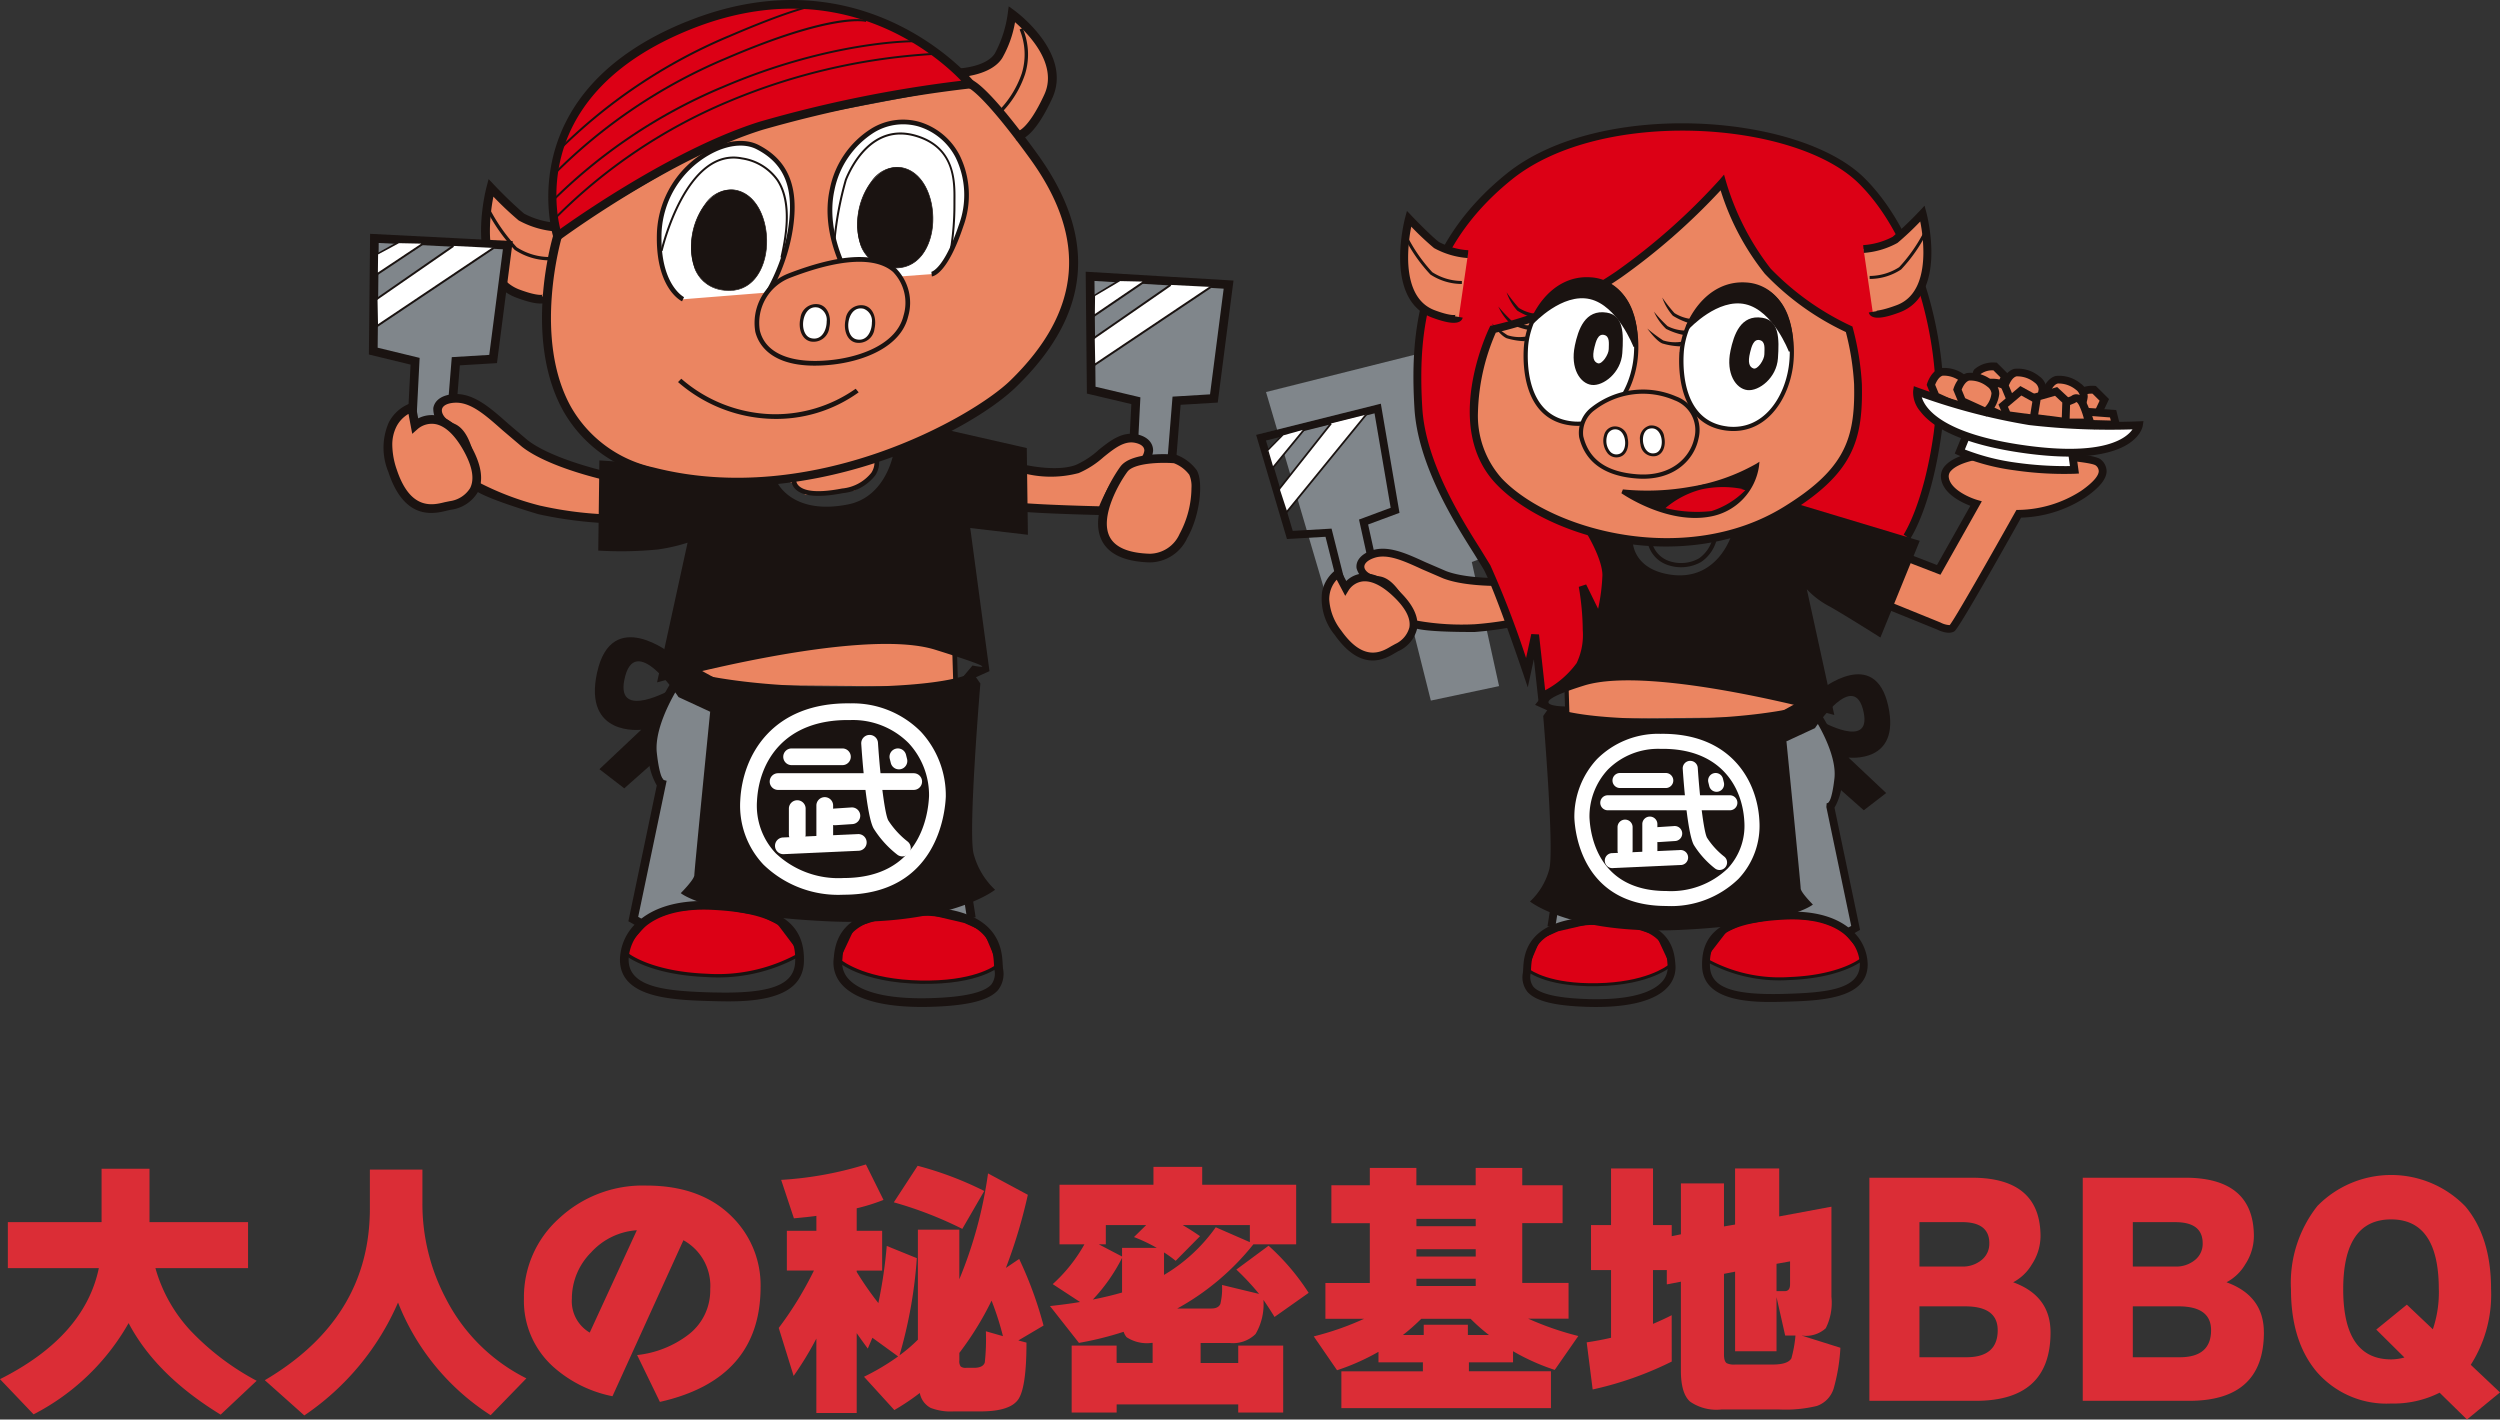 <svg xmlns="http://www.w3.org/2000/svg" xmlns:xlink="http://www.w3.org/1999/xlink" width="250.76" height="142.382" viewBox="0 0 250.76 142.382">
  <rect x="0" y="0" width="250.76" height="142.382" fill="#333333" stroke="none"/>
  <defs>
    <clipPath id="clip-path">
      <rect id="長方形_6213" data-name="長方形 6213" width="250.76" height="25.584" fill="#db2d36"/>
    </clipPath>
    <clipPath id="clip-path-2">
      <rect id="長方形_6440" data-name="長方形 6440" width="86.724" height="101" fill="none"/>
    </clipPath>
    <clipPath id="clip-path-3">
      <rect id="長方形_6443" data-name="長方形 6443" width="89.003" height="88.632" fill="none"/>
    </clipPath>
  </defs>
  <g id="drawer-logo" transform="translate(-24.637 -42.802)">
    <g id="グループ_6907" data-name="グループ 6907" transform="translate(24.637 159.6)">
      <g id="グループ_6906" data-name="グループ 6906" transform="translate(0 0)" clip-path="url(#clip-path)">
        <path id="パス_45115" data-name="パス 45115" d="M12.9,16.3a23.081,23.081,0,0,1-9.533,9.152L0,21.923q8.474-4.264,9.914-11.135H.788V6.17h9.4V.82h4.807V6.17h9.886v4.618H15.59a15.272,15.272,0,0,0,3.5,6.246,25.869,25.869,0,0,0,6.654,5.052l-3.612,3.395Q15.644,21.515,12.9,16.3" transform="translate(0 -0.386)" fill="#db2d36"/>
        <path id="パス_45116" data-name="パス 45116" d="M76.38,21.915l-3.585,3.694a23.744,23.744,0,0,1-9.289-11.3,26.294,26.294,0,0,1-9.4,11.325L50.144,22.1Q60.681,15.886,60.682,4.886V.975h5.27V4.369a20.309,20.309,0,0,0,2.362,9.56,18.2,18.2,0,0,0,8.066,7.985" transform="translate(-23.582 -0.458)" fill="#db2d36"/>
        <path id="パス_45117" data-name="パス 45117" d="M122.948,14.157q0,9.261-10.1,11.542L110.564,21a10.263,10.263,0,0,0,5.133-2.037,5.583,5.583,0,0,0,2.2-4.563,5.222,5.222,0,0,0-2.689-4.916L108.092,25.13a12.565,12.565,0,0,1-5.948-2.961,8.877,8.877,0,0,1-2.933-6.844A10.592,10.592,0,0,1,102.728,7.3,12.306,12.306,0,0,1,111.487,4q5.649,0,8.8,3.34a9.646,9.646,0,0,1,2.662,6.817M110.536,8.481a6.815,6.815,0,0,0-4.59,2.227,6.568,6.568,0,0,0-1.928,4.644,3.647,3.647,0,0,0,1.793,3.395Z" transform="translate(-46.658 -1.881)" fill="#db2d36"/>
        <path id="パス_45118" data-name="パス 45118" d="M151.232,17.464a32.638,32.638,0,0,1-2.281,3.748L147.457,16.4a35.425,35.425,0,0,0,3.531-5.757h-2.716V6.654h2.961V5.16q-.76.109-2.254.244L147.7,1.548A35.734,35.734,0,0,0,156.2,0l1.766,3.558a19.821,19.821,0,0,1-2.689.842V6.654h2.553v3.992h-2.553v.136a32.617,32.617,0,0,0,2.172,3.123,46.408,46.408,0,0,0,.842-5.73L161.308,9.4a45.716,45.716,0,0,1-1.739,9.75,15.118,15.118,0,0,0,1.847-1.575V6.545h4.155v4.97A43.123,43.123,0,0,0,168.451.9l3.992,2.146a52.226,52.226,0,0,1-2.2,7.333l1.33-.9a38.506,38.506,0,0,1,2.445,6.681l-2.526,1.494.815.217q0,4.508-.828,5.7t-3.735,1.2h-2.716a5.6,5.6,0,0,1-2.336-.353,2.129,2.129,0,0,1-1.086-1.494,23.319,23.319,0,0,1-2.553,1.711l-3.042-3.34a23.459,23.459,0,0,0,3.422-2.037l-2.581-1.874-.462,1.086q-.543-.733-1.113-1.548v8.012h-4.047Zm16.838-14.8-2.2,3.8A38.683,38.683,0,0,0,159,3.8L161.39.136a34.1,34.1,0,0,1,6.681,2.526m.734,11a31.077,31.077,0,0,1-3.232,5.242v.761a.891.891,0,0,0,.136.6.786.786,0,0,0,.544.136h.76q.95,0,1.113-.543a21.686,21.686,0,0,0,.109-3.124l1.711.489a28.485,28.485,0,0,0-1.14-3.558" transform="translate(-69.347 0)" fill="#db2d36"/>
        <path id="パス_45119" data-name="パス 45119" d="M222.216,25.1h-4.509v-.815H205.512V25.1H201V18.387h4.508v1.739h3.613v-2.01h-.082a3.726,3.726,0,0,1-2.526-.57,1.554,1.554,0,0,1-.3-.543,32.978,32.978,0,0,1-4.481,1.113l-2.906-3.694q1.739-.189,3.015-.407L199.1,12.222A15.673,15.673,0,0,0,202.28,8.23h-2.5V2.255h9.424V.462h4.889V2.255h9.425V8.23h-4.292a25.392,25.392,0,0,1-7.632,6.437h3.422q.7,0,.9-.462a6.435,6.435,0,0,0,.163-1.9l3.721.9a25.769,25.769,0,0,0-2.281-2.444l3.232-2.39a23.123,23.123,0,0,1,4.02,4.726l-3.422,2.417q-.6-.977-1.114-1.711a5.893,5.893,0,0,1-.788,3.422,3.214,3.214,0,0,1-2.607.9h-2.906v2.01h3.775V18.387h4.509ZM206.056,9.587a17.645,17.645,0,0,1-2.933,4.183q1.629-.326,2.933-.706ZM203.72,8.23l2.335,1.222V8.582h3.476A16.824,16.824,0,0,0,207.251,7.5l1.222-1.2h-4.047V8.23Zm6.545,3.069a16.848,16.848,0,0,0,5.187-4.78l3.422,1.494V6.3h-6.736q.923.543,1.738,1.113l-2.444,2.472a11.59,11.59,0,0,0-1.167-.842Z" transform="translate(-93.508 -0.217)" fill="#db2d36"/>
        <path id="パス_45120" data-name="パス 45120" d="M272.561,24.757H251.54V21.064h8.176v-.9h-4.455V19.108a22.308,22.308,0,0,1-4.155,1.847L248.77,17.56a28.733,28.733,0,0,0,5.052-1.766h-3.884V12.209h4.454v-6h-3.856V2.4h3.856V.667h4.671V2.4h5.948V.667h4.671V2.4h4.047v3.8h-4.047v6h4.645v3.585H270.28a30.436,30.436,0,0,0,5.024,1.738l-2.363,3.4a21.843,21.843,0,0,1-4.182-1.874v1.113h-4.427v.9h8.23Zm-14.856-7.333H259.8V16.392h4.427v1.032h2.118a19.143,19.143,0,0,1-1.847-1.629h-4.943a20.453,20.453,0,0,1-1.847,1.629m7.306-11.651h-5.948v.733h5.948Zm0,3.042h-5.948v.733h5.948Zm0,2.961h-5.948v.733h5.948Z" transform="translate(-116.994 -0.314)" fill="#db2d36"/>
        <path id="パス_45121" data-name="パス 45121" d="M308.98,20.134a34.232,34.232,0,0,1-7.93,2.8l-.6-4.726q1.276-.189,2.444-.461v-6.79h-2.01V6.445h2.01V.769h4.21V6.445h1.874V7.559l.924-.19V2.263h4.318V6.581l1.113-.19V.769h4.427V5.576L325,4.6v9.044a5.717,5.717,0,0,1-.57,3.15,2.959,2.959,0,0,1-2.39.734h-.027l3.884,1.222a18.318,18.318,0,0,1-.679,4.1,2.688,2.688,0,0,1-1.684,1.738,13.33,13.33,0,0,1-3.749.353h-5.839a4.634,4.634,0,0,1-3.123-.788q-.925-.814-.924-3.123V12.122l-1.413.271V10.954h-1.385v5.4q1.085-.462,1.874-.869Zm5.242-8.8v8.093q0,.679.271.869a1.671,1.671,0,0,0,.842.136h3.775q1.521,0,1.874-.625a12.6,12.6,0,0,0,.408-2.281h-1.032l-.869-3.857V19.1h-4.156V11.117Zm5.269,1.738h.815q.544,0,.543-.679V10.085l-1.358.245Z" transform="translate(-141.299 -0.362)" fill="#db2d36"/>
        <path id="パス_45122" data-name="パス 45122" d="M372.149,18.02q0,6.871-7.5,6.871H353.979V2.512h10.266q6.9,0,6.9,5.894a5.215,5.215,0,0,1-.869,2.8A4.744,4.744,0,0,1,368.4,13q3.748,1.359,3.748,5.024M366.01,9.085q0-2.119-2.743-2.119H359V11.42h4.182a2.966,2.966,0,0,0,2.146-.733,2.082,2.082,0,0,0,.679-1.6m.842,8.718q0-2.389-3.259-2.39H359v5.106h4.7q3.15,0,3.15-2.716" transform="translate(-166.472 -1.181)" fill="#db2d36"/>
        <path id="パス_45123" data-name="パス 45123" d="M412.551,18.02q0,6.871-7.5,6.871H394.381V2.512h10.266q6.9,0,6.9,5.894a5.215,5.215,0,0,1-.869,2.8A4.743,4.743,0,0,1,408.8,13q3.748,1.359,3.748,5.024m-6.138-8.935q0-2.119-2.743-2.119h-4.264V11.42h4.182a2.966,2.966,0,0,0,2.146-.733,2.082,2.082,0,0,0,.679-1.6m.842,8.718q0-2.389-3.259-2.39h-4.59v5.106h4.7q3.151,0,3.15-2.716" transform="translate(-185.473 -1.181)" fill="#db2d36"/>
        <path id="パス_45124" data-name="パス 45124" d="M454.775,23.809l-3.313,2.716-2.743-2.689a10.3,10.3,0,0,1-4.861,1.086,9.26,9.26,0,0,1-7.441-3.151q-2.608-3.069-2.608-8.311a12.455,12.455,0,0,1,2.648-8.351A10.363,10.363,0,0,1,451.3,5.15q2.58,3.069,2.58,8.311a13.084,13.084,0,0,1-2.037,7.578Zm-6.138-10.348q0-7.007-4.78-7.007-4.807,0-4.808,7.007,0,7.035,4.808,7.034a5.111,5.111,0,0,0,1.331-.19l-2.824-2.8,3.069-2.5,2.607,2.471a11.613,11.613,0,0,0,.6-4.019" transform="translate(-204.015 -0.941)" fill="#db2d36"/>
      </g>
    </g>
    <g id="グループ_7401" data-name="グループ 7401" transform="translate(18651.721 -1581.385)">
      <g id="コンポーネント_27_2" data-name="コンポーネント 27 – 2" transform="translate(-18590.084 1624.188)">
        <path id="パス_47512" data-name="パス 47512" d="M106.042,20.266l-.907-1.362,2.948-4.764-.34-3.629L106.27,8.131l-2.043-1.814-1.36,4.2L100.6,11.873l-1.134,1.021-.227.68L82,16.864,75.473,18.67l-16.154,9.42-4.033-1.255-3.453-2.6L51.267,26.5v2.722l2.382.341-.228,4.308,1.815,1.021,2.381.228.682,7.6,2.834,5.67,5.557,3.515,9.639,1.248h5.445l.68.34,1.02,1.02h1.474l3.516-.453,1.7-1.248.794-2.041,8.052-3.629,4.082-2.722,4.536-4.876,2.722-5.557-.568-6.8-2.721-5.9Z" transform="translate(-39.713 -4.893)" fill="#eb8561"/>
        <g id="グループ_7397" data-name="グループ 7397">
          <g id="グループ_7396" data-name="グループ 7396" clip-path="url(#clip-path-2)">
            <path id="パス_47513" data-name="パス 47513" d="M224.986,412.947s-1.929,1.921-7.938,1.809-8.279-2.261-8.279-2.261l1.587-3.391,3.289-1.017,4.423-.227,3.4.792,2.042.9.906,2.147Z" transform="translate(-161.718 -316.241)" fill="#dc0015"/>
            <path id="パス_47514" data-name="パス 47514" d="M212.937,407.358l-3.4,1.046-1.67,3.567.087.083c.095.09,2.384,2.193,8.392,2.307s7.979-1.777,8.06-1.858l.082-.082-.616-1.351-.931-2.2-2.1-.932-3.432-.8Zm.058.327,4.382-.22,3.355.788,1.951.867.88,2.086.518,1.134c-.416.334-2.526,1.784-7.73,1.687-5.288-.1-7.645-1.792-8.076-2.14l1.5-3.206,3.218-1" transform="translate(-161.018 -315.679)" fill="#1a1311"/>
            <path id="パス_47515" data-name="パス 47515" d="M131.9,408.924a16.471,16.471,0,0,1-9.186,2.034c-5.784-.226-8.052-2.147-8.052-2.147v-.9l2.269-2.6,2.5-.9,4.876-.565,3.4.791,2.155,1.018,1.814,2.374Z" transform="translate(-88.823 -313.122)" fill="#dc0015"/>
            <path id="パス_47516" data-name="パス 47516" d="M118.833,403.672l-2.533.913-2.38,2.695v1.044l.059.05c.094.08,2.379,1.961,8.155,2.187a16.824,16.824,0,0,0,9.286-2.062l.1-.066-.256-1.019-1.844-2.435-2.217-1.068-3.436-.8Zm-2.349,1.18,2.425-.857,4.838-.557,3.345.788,2.122,1.006,1.752,2.324s.128.546.169.723a16.655,16.655,0,0,1-8.989,1.947c-5.284-.207-7.6-1.839-7.891-2.063v-.758l2.228-2.553" transform="translate(-88.245 -312.558)" fill="#1a1311"/>
            <path id="パス_47517" data-name="パス 47517" d="M255.564,401.774l.907,1.244,1.588.339v-2.034Z" transform="translate(-197.967 -311.172)" fill="#80868b"/>
            <path id="パス_47518" data-name="パス 47518" d="M121.544,307.729l-1.814,4.408v3.391l1.135,1.47-3.176,13.79.68.113,6.351-1.7,2.041-19.893Z" transform="translate(-91.165 -238.603)" fill="#80868b"/>
            <path id="パス_47519" data-name="パス 47519" d="M147.99,282.306l25.29.226.114-3.956-18.826-3.051-6.692,4.408Z" transform="translate(-114.548 -213.633)" fill="#eb8561"/>
            <path id="パス_47520" data-name="パス 47520" d="M119.868,36.48c.059.024,1.5.671,6.143,7.079,5.816,8.033,5.164,15.316-1.992,22.265-3.732,3.625-19.783,12.806-35.763,8.707a12.619,12.619,0,0,1-8.246-6c-3.936-6.94-1-16.98-.971-17.081L78.2,51.2c-.128.425-3.073,10.49,1.046,17.756a13.458,13.458,0,0,0,8.79,6.414c15.129,3.88,31.552-4.033,36.591-8.926,7.518-7.3,8.2-14.956,2.09-23.4-4.79-6.617-6.325-7.324-6.584-7.4Z" transform="translate(-59.695 -27.643)" fill="#1a1311"/>
            <path id="パス_47521" data-name="パス 47521" d="M267.445,3.543a11.838,11.838,0,0,1-1.294,4c-.884,1.372-3.592,1.5-3.619,1.5l.034.87c.13,0,3.189-.142,4.32-1.9a10.934,10.934,0,0,0,1.29-3.608c1.063.924,3.3,3.156,3.3,5.617a3.877,3.877,0,0,1-.362,1.643c-1.672,3.628-2.733,3.7-2.743,3.706l-.112.862c.371.067,1.73-.038,3.651-4.2,2.052-4.454-3.53-8.609-3.769-8.784l-.6-.436Z" transform="translate(-203.364 -2.18)" fill="#1a1311"/>
            <path id="パス_47522" data-name="パス 47522" d="M10.794,133.971l.113.166,11.066-7.521-.113-.166Z" transform="translate(-8.362 -98.045)" fill="#1a1311"/>
            <path id="パス_47523" data-name="パス 47523" d="M139.048,299.174s4.99,1.695,16.1,1.695,12.928-1.469,12.928-1.469l.794,1.13s-1.247,14.807-.68,17.068a7.6,7.6,0,0,0,2.155,3.617s-4.651,3.73-16.785,3.164-14.743-2.825-14.743-2.825,1.361-1.357,1.361-1.809,1.589-16.39,1.589-16.39Z" transform="translate(-107.534 -231.97)" fill="#1a1311"/>
            <path id="パス_47524" data-name="パス 47524" d="M82.181,25.128s11-8.138,20.413-11.077a129.353,129.353,0,0,1,20.98-4.182s-10.547-13-28.238-5.877S82.181,25.128,82.181,25.128" transform="translate(-63.256 -1.442)" fill="#dc0015"/>
            <path id="パス_47525" data-name="パス 47525" d="M93.768,2.146C75.906,9.335,80.314,23.676,80.361,23.82l.187.578.489-.362c.109-.081,11.051-8.129,20.283-11.011a129.851,129.851,0,0,1,20.9-4.164l.8-.086-.5-.621c-.108-.132-10.956-13.166-28.741-6.007M80.66,19.581c0-4.568,1.969-12.012,13.435-16.628C109.135-3.1,118.971,5.715,121.264,8.1a127.744,127.744,0,0,0-20.2,4.1c-8.215,2.565-17.718,9.125-20.021,10.766a14.65,14.65,0,0,1-.379-3.379" transform="translate(-61.851 0)" fill="#1a1311"/>
            <path id="パス_47526" data-name="パス 47526" d="M137.59,169.44a14.956,14.956,0,0,0,9.232,3.683,14.173,14.173,0,0,0,8.887-2.654l-.3-.361a13.97,13.97,0,0,1-8.578,2.546,14.453,14.453,0,0,1-8.914-3.551Z" transform="translate(-106.581 -131.117)" fill="#1a1311"/>
            <path id="パス_47527" data-name="パス 47527" d="M131.595,79.618s-2.609-1.243-2.382-6.782c.25-6.1,6.578-10.172,9.867-8.477s3.856,4.634,3.288,8.251A18.574,18.574,0,0,1,140.1,78.94" transform="translate(-100.08 -49.602)" fill="#fff"/>
            <path id="パス_47528" data-name="パス 47528" d="M133.127,63.964a9.939,9.939,0,0,0-4.957,8.062c-.231,5.628,2.4,6.95,2.515,7l.2-.423c-.025-.012-2.466-1.271-2.25-6.561a9.469,9.469,0,0,1,4.724-7.675c1.76-1.019,3.555-1.244,4.8-.6,2.829,1.458,3.8,3.927,3.164,8.007a18.514,18.514,0,0,1-2.235,6.241l.4.249a18.631,18.631,0,0,0,2.3-6.418c.668-4.252-.417-6.951-3.413-8.5-1.389-.716-3.352-.486-5.252.614" transform="translate(-99.273 -48.801)" fill="#1a1311"/>
            <path id="パス_47529" data-name="パス 47529" d="M207.24,70.283s-2.855-4.446-1.834-9.08,4.99-7.686,8.734-6.556,5.782,5.426,4.2,10.173-2.949,4.861-2.949,4.861" transform="translate(-158.942 -42.188)" fill="#fff"/>
            <path id="パス_47530" data-name="パス 47530" d="M208.539,54.277a9.249,9.249,0,0,0-4.18,6.075c-1.03,4.675,1.747,9.072,1.866,9.257l.4-.253c-.028-.044-2.79-4.421-1.8-8.9a8.9,8.9,0,0,1,3.959-5.771,5.606,5.606,0,0,1,4.477-.611,6.227,6.227,0,0,1,3.733,3.144,8.606,8.606,0,0,1,.307,6.731c-1.484,4.438-2.743,4.7-2.755,4.7l.049.466c.156-.013,1.562-.264,3.153-5.021A9.067,9.067,0,0,0,217.4,57a6.692,6.692,0,0,0-4.013-3.377,6.072,6.072,0,0,0-4.852.655" transform="translate(-158.125 -41.388)" fill="#1a1311"/>
            <path id="パス_47531" data-name="パス 47531" d="M50.488,80.706c-.1.372-2.366,9.143,2.991,11.144,1.571.588,2.581.733,3.088.441a.64.64,0,0,0,.331-.437l-.862-.143a.238.238,0,0,1,.094-.174s-.433.213-2.345-.5c-2.389-.893-2.969-3.543-2.969-5.906a17.992,17.992,0,0,1,.351-3.418A32.243,32.243,0,0,0,53.7,84.1a9.164,9.164,0,0,0,3.744,1.108l.079-.867a8.2,8.2,0,0,1-3.286-.928,41.734,41.734,0,0,1-3.014-2.895l-.538-.567Z" transform="translate(-38.676 -61.991)" fill="#1a1311"/>
            <path id="パス_47532" data-name="パス 47532" d="M282.334,12.683a6.489,6.489,0,0,1,.219,4.4,9.99,9.99,0,0,1-2.336,3.773l.229.245a10.13,10.13,0,0,0,2.426-3.912,6.707,6.707,0,0,0-.234-4.646Z" transform="translate(-217.063 -9.723)" fill="#1a1311"/>
            <path id="パス_47533" data-name="パス 47533" d="M52.115,92.679A17.471,17.471,0,0,0,54.992,96.8,6.369,6.369,0,0,0,58.5,97.856v-.335a6.147,6.147,0,0,1-3.3-.98,17.615,17.615,0,0,1-2.792-4.016Z" transform="translate(-40.37 -71.741)" fill="#1a1311"/>
            <path id="パス_47534" data-name="パス 47534" d="M146.787,94.793c5.443.566,5.408-9.453.907-10.06-4.2-.565-6.686,9.461-.907,10.06" transform="translate(-111.078 -65.681)" fill="#1a1311"/>
            <path id="パス_47535" data-name="パス 47535" d="M144.684,86.056a7.121,7.121,0,0,0-1,6.522,3.489,3.489,0,0,0,3.012,2.134c2.688.279,3.928-2.011,4.173-4.056.32-2.665-.835-5.744-3.258-6.07a3.172,3.172,0,0,0-2.923,1.471m-.943,6.5a7.049,7.049,0,0,1,1-6.455,3.111,3.111,0,0,1,2.86-1.445c2.383.322,3.517,3.363,3.2,6-.242,2.015-1.461,4.271-4.1,4a3.423,3.423,0,0,1-2.957-2.094" transform="translate(-110.985 -65.567)" fill="#1a1311"/>
            <path id="パス_47536" data-name="パス 47536" d="M220.747,84.731c5.444.564,5.409-9.454.908-10.06-4.2-.566-6.688,9.46-.908,10.06" transform="translate(-168.369 -57.879)" fill="#1a1311"/>
            <path id="パス_47537" data-name="パス 47537" d="M218.644,75.995a7.119,7.119,0,0,0-1,6.521,3.49,3.49,0,0,0,3.012,2.135c2.689.279,3.929-2.012,4.175-4.058.32-2.664-.835-5.742-3.259-6.068a3.174,3.174,0,0,0-2.923,1.471m2.014,8.589h0a3.427,3.427,0,0,1-2.958-2.094,7.049,7.049,0,0,1,1-6.454,3.11,3.11,0,0,1,2.861-1.446c2.382.321,3.517,3.361,3.2,5.994-.242,2.016-1.461,4.273-4.1,4" transform="translate(-168.277 -57.765)" fill="#1a1311"/>
            <path id="パス_47538" data-name="パス 47538" d="M129.83,79.331l.2.045c.023-.1,2.425-10.29,7.934-9.192a5.215,5.215,0,0,1,3.516,2.144c1.528,2.32.748,5.942.373,7.683l.2.042c.381-1.767,1.173-5.445-.4-7.835A5.405,5.405,0,0,0,138,69.987c-5.7-1.136-8.146,9.239-8.17,9.344" transform="translate(-100.57 -54.198)" fill="#1a1311"/>
            <path id="パス_47539" data-name="パス 47539" d="M207.949,63.863a32.988,32.988,0,0,0-1.141,6.018l.2.021a33.545,33.545,0,0,1,1.127-5.964c.539-1.341,2.629-5.617,6.91-4.348,3.847,1.14,3.81,4.443,3.787,6.416l0,.381a28.116,28.116,0,0,1-.339,4.391l.2.035a28.4,28.4,0,0,0,.341-4.426l0-.379c.022-1.9.062-5.428-3.931-6.612-4.443-1.317-6.6,3.086-7.154,4.466" transform="translate(-160.199 -45.866)" fill="#1a1311"/>
            <path id="パス_47540" data-name="パス 47540" d="M196.356,204.425a1.894,1.894,0,0,1-.278,1.4,4.267,4.267,0,0,1-2.942,1.583c-2.8.543-3.9.156-4.332-.265a.837.837,0,0,1-.268-.7l-.462-.088a1.3,1.3,0,0,0,.388,1.117c.737.737,2.34.872,4.763.4a4.68,4.68,0,0,0,3.258-1.8,2.362,2.362,0,0,0,.327-1.764Z" transform="translate(-145.676 -158.41)" fill="#1a1311"/>
            <path id="パス_47541" data-name="パス 47541" d="M100.807,288.036c-1.436,6.493,4.423,5.764,4.423,5.764l-4.195,3.957,2.494,1.922,3.063-2.713v-3.956l1.7-3.278s-5.556,3.164-4.763-.9c.994-5.092,5.443,1.695,5.443,1.695l3.177,1.47.453-3.391-4.31-2.373s-6.01-4.86-7.484,1.808" transform="translate(-77.912 -220.606)" fill="#1a1311"/>
            <path id="パス_47542" data-name="パス 47542" d="M113.425,404.458a5.185,5.185,0,0,0-1.7,3.728c0,3.918,5.425,4.061,9.385,4.164,2.9.076,8.923.234,9.067-3.924.135-3.955-2.6-5.78-9.147-6.1-4.207-.206-6.456,1.046-7.6,2.132m7.7,7.023c-4.669-.122-8.534-.455-8.534-3.294a4.411,4.411,0,0,1,1.433-3.1c1.465-1.39,3.87-2.045,6.955-1.894,7.454.366,8.4,2.716,8.317,5.2-.081,2.341-2.448,3.234-8.171,3.084" transform="translate(-86.542 -311.933)" fill="#1a1311"/>
            <path id="パス_47543" data-name="パス 47543" d="M206.793,409.985l-.015.176h0a3.26,3.26,0,0,0,.9,2.621c1.448,1.546,4.548,2.291,8.964,2.153,3.6-.113,5.706-.64,6.612-1.66a2.629,2.629,0,0,0,.514-2.167l-.013-.148-.018-.286c-.084-1.546-.309-5.654-8.35-5.765-7.326-.1-8.412,2.848-8.59,5.076m.871.07c.1-1.31.351-4.376,7.707-4.275,7.226.1,7.4,3.369,7.49,4.941l.02.311.014.155a1.816,1.816,0,0,1-.3,1.51c-.716.806-2.729,1.266-5.984,1.367-5.252.164-7.411-.93-8.3-1.877a2.381,2.381,0,0,1-.68-1.67c0-.089,0-.179.014-.27h0Zm-.017.193h0v0" transform="translate(-160.162 -313.951)" fill="#1a1311"/>
            <path id="パス_47544" data-name="パス 47544" d="M117.457,310.448a5.239,5.239,0,0,0,.032.595,6.59,6.59,0,0,0,.861,3.167L115.5,327.832l1.07.608.433-.756-.518-.294c.124-.592,2.853-13.652,2.853-13.652l-.332-.082c-.028-.027-.4-.412-.652-2.708a4.643,4.643,0,0,1-.027-.5c0-2.794,2.313-6.291,2.338-6.328l-.727-.483c-.108.161-2.485,3.751-2.485,6.816" transform="translate(-89.472 -235.426)" fill="#1a1311"/>
            <rect id="長方形_6438" data-name="長方形 6438" width="0.873" height="3.661" transform="matrix(0.988, -0.154, 0.154, 0.988, 59.434, 88.521)" fill="#1a1311"/>
            <path id="パス_47545" data-name="パス 47545" d="M15.451,107.128l-13.382-.68-.113,11.3,4.2,1.017-.34,6.669,3.856.339.567-7.007,3.742-.225Z" transform="translate(-1.514 -82.536)" fill="#80868b"/>
            <path id="パス_47546" data-name="パス 47546" d="M.117,104.862,0,116.512l4.182,1.014-.343,6.728,4.713.414s.517-6.393.572-7.068l3.724-.224,1.581-12.24L.121,104.408Zm.869.463,12.456.633c-.107.83-1.285,9.95-1.368,10.592l-3.759.227s-.5,6.178-.562,6.947l-3-.263c.038-.736.337-6.61.337-6.61l-4.21-1.021c.006-.622.1-9.7.105-10.5" transform="translate(0 -80.955)" fill="#1a1311"/>
            <path id="パス_47547" data-name="パス 47547" d="M334.869,124.226l-13.892-.832.113,11.416,4.48,1.06-.34,6.669,3.856.339.566-7.008,3.743-.226Z" transform="translate(-248.637 -95.676)" fill="#80868b"/>
            <path id="パス_47548" data-name="パス 47548" d="M319.022,121.8l.116,11.756,4.459,1.055c-.033.648-.343,6.726-.343,6.726l4.714.415s.515-6.394.571-7.069l3.725-.225,1.58-12.237-14.826-.888Zm.878.458,12.958.776c-.107.823-1.286,9.955-1.369,10.6l-3.76.228s-.5,6.179-.561,6.947l-3-.264c.037-.736.337-6.612.337-6.612l-4.5-1.064c-.006-.614-.1-9.776-.105-10.608" transform="translate(-247.119 -94.08)" fill="#1a1311"/>
            <path id="パス_47549" data-name="パス 47549" d="M8.3,108.227l-4.777,3.181.025-2,2.146-1.217Z" transform="translate(-2.728 -83.884)" fill="#fff"/>
            <path id="パス_47550" data-name="パス 47550" d="M3.143,108.969l-.076,2.091,0,.191,5.205-3.466-2.929-.046Zm.15.089,2.1-1.131,2.234.047-4.352,2.9c0-.312.023-1.814.023-1.814" transform="translate(-2.373 -83.537)" fill="#1a1311"/>
            <rect id="長方形_6439" data-name="長方形 6439" width="0.471" height="3.732" transform="translate(58.496 64.611) rotate(-1.735)" fill="#1a1311"/>
            <path id="パス_47551" data-name="パス 47551" d="M47.552,185.69s-5.67-1.244-8.279-3.277-4.649-4.635-7.03-4.522-2.154,2.147-.227,2.939,1.927,5.313,2.494,5.878,3.97,1.7,6.237,2.373a41.057,41.057,0,0,0,7.032.9Z" transform="translate(-23.637 -137.928)" fill="#eb8561"/>
            <path id="パス_47552" data-name="パス 47552" d="M30.72,175.953c-1.187.056-1.982.58-2.124,1.4a2.4,2.4,0,0,0,1.752,2.378c1.063.436,1.481,2.545,1.758,3.94a3.982,3.982,0,0,0,.594,1.844c.75.747,5.1,2.088,6.421,2.482a40.8,40.8,0,0,0,7.136.922l.483.023-.271-5.107-.325-.071c-.056-.013-5.6-1.246-8.1-3.2l-1.926-1.637c-1.778-1.578-3.458-3.068-5.393-2.976m8.651,11.208a28.378,28.378,0,0,1-6.054-2.264,6.731,6.731,0,0,1-.355-1.4c-.331-1.672-.786-3.962-2.281-4.576-.824-.338-1.232-.911-1.232-1.325a.582.582,0,0,1,.008-.1c.067-.389.556-.642,1.3-.677,1.58-.075,3.059,1.237,4.771,2.756l1.969,1.673c2.323,1.811,6.868,2.984,8.129,3.284.026.491.148,2.784.185,3.482a36.623,36.623,0,0,1-6.444-.858" transform="translate(-22.134 -136.425)" fill="#1a1311"/>
            <path id="パス_47553" data-name="パス 47553" d="M10.876,181.93s-3.629,1.13-1.929,6.33,4.877,3.617,5.785,3.5,4.309-1.13,1.7-5.765-5.217-2.26-5.217-2.26Z" transform="translate(-6.579 -141.063)" fill="#eb8561"/>
            <path id="パス_47554" data-name="パス 47554" d="M9.24,179.576a4.015,4.015,0,0,0-2.176,1.936,6.334,6.334,0,0,0-.038,4.944c1.617,4.941,4.6,4.2,5.871,3.886l.383-.085a3.7,3.7,0,0,0,2.728-1.78c.6-1.183.364-2.74-.7-4.63-1.025-1.82-2.192-2.847-3.469-3.053a2.97,2.97,0,0,0-1.817.294l-.312-1.658Zm-1.383,6.61a7.813,7.813,0,0,1-.434-2.408,4.023,4.023,0,0,1,.409-1.852,3.134,3.134,0,0,1,1.215-1.287c.1.535.376,2,.376,2l.58-.515a2.184,2.184,0,0,1,1.709-.468c.982.164,1.962,1.069,2.835,2.617.912,1.621,1.141,2.9.681,3.812a2.851,2.851,0,0,1-2.055,1.309l-.486.1c-1.211.3-3.464.86-4.829-3.311" transform="translate(-5.074 -139.124)" fill="#1a1311"/>
            <path id="パス_47555" data-name="パス 47555" d="M286.329,198.69s3.361.829,5.516.038,3.743-3.5,5.9-3.052,1.248,2.572-.283,2.868-3.118,4.366-3.118,4.366-5.33-.112-8.052-.339-.186-.038-.186-.038Z" transform="translate(-220.79 -151.681)" fill="#eb8561"/>
            <path id="パス_47556" data-name="パス 47556" d="M292.409,195.355a8.6,8.6,0,0,1-2.242,1.46c-2,.736-5.227-.044-5.26-.052l-.51-.126s-.192,3.247-.232,3.931l-.306-.018-.29-.025v.009c-.446,0-.48.095-.5.387,0,.055-.009.1-.009.145,0,.172.1.248.444.306v.018l.235.016c.241.028.543.057.989.094,2.7.225,8.026.339,8.079.341l.3.006.112-.284c.581-1.486,1.853-3.913,2.794-4.1a2.334,2.334,0,0,0,1.913-2.078c.006-.815-.6-1.43-1.623-1.644-1.5-.315-2.72.663-3.9,1.61m-1.94,2.276a9.2,9.2,0,0,0,2.489-1.6c1.064-.857,2.07-1.665,3.166-1.435.425.089.929.3.929.78v.006a1.469,1.469,0,0,1-1.206,1.229c-1.529.3-2.882,3.271-3.326,4.352-1.11-.027-5.129-.132-7.487-.314.033-.554.134-2.267.173-2.935a10.954,10.954,0,0,0,5.261-.083" transform="translate(-219.264 -150.177)" fill="#1a1311"/>
            <path id="パス_47557" data-name="パス 47557" d="M333.748,204.777s-4.083-.339-5.1,1.017-5.519,8.7,2.609,8.93c4.083.113,5.2-7.165,4.31-8.59a4.052,4.052,0,0,0-1.814-1.357" transform="translate(-252.903 -158.748)" fill="#eb8561"/>
            <path id="パス_47558" data-name="パス 47558" d="M326.785,204.014c-.034.045-3.313,4.465-1.895,7.39.686,1.414,2.314,2.167,4.841,2.236a4.178,4.178,0,0,0,3.744-2.439c1.322-2.3,1.631-5.729.948-6.817a4.469,4.469,0,0,0-2.035-1.534l-.055-.02-.058-.005c-.442-.036-4.357-.317-5.49,1.19m2.97,8.757c-2.174-.061-3.546-.648-4.078-1.745-.982-2.027,1.026-5.449,1.806-6.489.63-.836,3.165-.962,4.659-.847a3.469,3.469,0,0,1,1.54,1.156,2.871,2.871,0,0,1,.22,1.323,9.872,9.872,0,0,1-1.186,4.6,3.322,3.322,0,0,1-2.961,2" transform="translate(-251.393 -157.229)" fill="#1a1311"/>
            <path id="パス_47559" data-name="パス 47559" d="M105.717,195.274l-3.514-.226-.114,9.043a37.5,37.5,0,0,0,6.01-.114,17.77,17.77,0,0,0,2.949-.678l-3.062,14.016s20.3-5.652,27.9-3.278,3.743,1.583,3.743,1.583l-1.814,2.147,3.515-1.582L139.4,201.829l5.784.679-.113-8.7L137.131,192l-5.443,2.373s-.731,4.329-4.536,5.087c-5.67,1.13-7.143-2.261-7.143-2.261l-7.259.113Z" transform="translate(-79.081 -148.867)" fill="#1a1311"/>
            <path id="パス_47560" data-name="パス 47560" d="M100.3,28.349A53.82,53.82,0,0,0,83.138,39.9l.149.134a53.64,53.64,0,0,1,17.09-11.5,62.1,62.1,0,0,1,21.282-4.853l0-.2a62.306,62.306,0,0,0-21.36,4.87" transform="translate(-64.401 -18.205)" fill="#1a1311"/>
            <path id="パス_47561" data-name="パス 47561" d="M97.826,22.6A53.823,53.823,0,0,0,80.667,34.156l.149.134a53.646,53.646,0,0,1,17.09-11.5c10.852-4.682,19.145-4.641,19.228-4.64l0-.2c-.083,0-8.417-.044-19.311,4.657" transform="translate(-62.487 -13.914)" fill="#1a1311"/>
            <path id="パス_47562" data-name="パス 47562" d="M99.461,12.408A53.814,53.814,0,0,0,82.3,23.961l.149.134a53.643,53.643,0,0,1,17.091-11.5c10.808-4.664,14.038-3.8,14.069-3.792l.058-.192c-.13-.04-3.3-.908-14.207,3.8" transform="translate(-63.753 -6.606)" fill="#1a1311"/>
            <path id="パス_47563" data-name="パス 47563" d="M100.8,4.6a53.828,53.828,0,0,0-17.16,11.555l.149.134a53.654,53.654,0,0,1,17.091-11.5c8.572-3.7,10.011-3.342,10.248-3.144a.109.109,0,0,1,.048.106l.194.056a.305.305,0,0,0-.1-.307c-.687-.614-4.4.489-10.468,3.106" transform="translate(-64.791 -1.028)" fill="#1a1311"/>
            <path id="パス_47564" data-name="パス 47564" d="M165.25,323.782a8.6,8.6,0,0,0,2.325,6.448,10.77,10.77,0,0,0,8.04,3.021c9.381,0,10.185-8.2,10.251-9.846a9.419,9.419,0,0,0-2.514-6.518,9.638,9.638,0,0,0-7.044-2.829c-7.8-.128-10.83,5.159-11.059,9.725m3.542,5.294a6.945,6.945,0,0,1-1.865-5.21c.2-4,2.764-8.242,9.354-8.135a7.9,7.9,0,0,1,5.85,2.305,7.668,7.668,0,0,1,2.055,5.3c-.078,1.933-.925,8.239-8.573,8.239a9.145,9.145,0,0,1-6.823-2.5" transform="translate(-127.998 -243.508)" fill="#fff"/>
            <path id="パス_47565" data-name="パス 47565" d="M179.213,345.263a.837.837,0,1,0,0,1.674h13.608a.837.837,0,1,0,0-1.674Z" transform="translate(-138.172 -267.706)" fill="#fff"/>
            <path id="パス_47566" data-name="パス 47566" d="M185.246,334.193a.837.837,0,1,0,0,1.674h5.1a.837.837,0,1,0,0-1.674Z" transform="translate(-142.846 -259.122)" fill="#fff"/>
            <path id="パス_47567" data-name="パス 47567" d="M232.346,334.216a.837.837,0,0,0-.611,1.015l.113.452a.84.84,0,0,0,1.629-.406l-.113-.453a.84.84,0,0,0-1.018-.609" transform="translate(-179.488 -259.121)" fill="#fff"/>
            <path id="パス_47568" data-name="パス 47568" d="M219.911,328.157a.839.839,0,0,0-.783.89c.078,1.182.5,7.146,1.235,8.483a10.119,10.119,0,0,0,2.38,2.637.838.838,0,0,0,1.025-1.327,8.535,8.535,0,0,1-1.93-2.112c-.37-.676-.816-4.492-1.033-7.791a.84.84,0,0,0-.894-.78" transform="translate(-169.741 -254.441)" fill="#fff"/>
            <path id="パス_47569" data-name="パス 47569" d="M186.925,358.177v2.6a.84.84,0,0,0,1.68,0v-2.6a.84.84,0,0,0-1.68,0" transform="translate(-144.797 -277.07)" fill="#fff"/>
            <path id="パス_47570" data-name="パス 47570" d="M199.169,356.664v3.279a.84.84,0,0,0,1.679,0v-3.279a.84.84,0,0,0-1.679,0" transform="translate(-154.282 -275.897)" fill="#fff"/>
            <path id="パス_47571" data-name="パス 47571" d="M206.184,360.528l-1.7.112a.837.837,0,1,0,.112,1.671l1.7-.112a.837.837,0,1,0-.112-1.671" transform="translate(-157.791 -279.54)" fill="#fff"/>
            <path id="パス_47572" data-name="パス 47572" d="M189.173,372.437l-7.484.338a.838.838,0,1,0,.076,1.673l7.485-.339a.837.837,0,1,0-.076-1.673" transform="translate(-140.12 -288.775)" fill="#fff"/>
            <path id="パス_47573" data-name="パス 47573" d="M180.01,126.15c3.391-.353,6.8-1.809,7.484-4.635s-.227-8.477-11.682-4.069c-4.448,1.712-5.557,9.721,4.2,8.7" transform="translate(-133.639 -89.804)" fill="#eb8561"/>
            <path id="パス_47574" data-name="パス 47574" d="M174.923,116.4a5.323,5.323,0,0,0-3.329,5.846c.291,1.2,1.618,3.937,7.636,3.309,3.238-.337,6.958-1.779,7.689-4.813a4.91,4.91,0,0,0-1.2-4.844c-1.929-1.681-5.56-1.512-10.795.5m-2.872,5.736a4.836,4.836,0,0,1,3.041-5.3c6.3-2.425,9.087-1.657,10.316-.586a4.45,4.45,0,0,1,1.053,4.382c-.673,2.8-4.2,4.135-7.28,4.456-3.977.414-6.575-.662-7.129-2.953" transform="translate(-132.835 -88.972)" fill="#1a1311"/>
            <path id="パス_47575" data-name="パス 47575" d="M194.216,136.5c-1.928-.452-2.355,3.025-.794,3.392,1.927.452,2.374-3.021.794-3.392" transform="translate(-149.093 -105.808)" fill="#fff"/>
            <path id="パス_47576" data-name="パス 47576" d="M191.8,137.132c-.231.98.083,2.123,1.009,2.342a1.587,1.587,0,0,0,1.887-1.382c.231-.976-.088-2.12-1.016-2.335a1.57,1.57,0,0,0-1.879,1.376m1.086,2.016c-.712-.167-.948-1.137-.759-1.939.159-.675.63-1.325,1.475-1.127a1.292,1.292,0,0,1,.831,1.38,2.42,2.42,0,0,1-.065.553c-.16.678-.633,1.332-1.483,1.133" transform="translate(-148.515 -105.225)" fill="#1a1311"/>
            <path id="パス_47577" data-name="パス 47577" d="M214.34,137.007c-1.927-.452-2.355,3.025-.795,3.391,1.929.452,2.376-3.02.795-3.391" transform="translate(-164.682 -106.199)" fill="#fff"/>
            <path id="パス_47578" data-name="パス 47578" d="M211.922,137.636c-.232.98.081,2.125,1.007,2.341a1.589,1.589,0,0,0,1.889-1.383c.23-.976-.085-2.115-1.017-2.335a1.569,1.569,0,0,0-1.879,1.376m1.084,2.015c-.711-.167-.947-1.136-.757-1.939.159-.674.63-1.325,1.475-1.127a1.293,1.293,0,0,1,.832,1.38,2.425,2.425,0,0,1-.064.553c-.16.678-.634,1.332-1.485,1.133" transform="translate(-164.103 -105.615)" fill="#1a1311"/>
            <path id="パス_47579" data-name="パス 47579" d="M11.118,109.805l-7.61,5.274-.1.152.051,2.612,11.692-7.837" transform="translate(-2.639 -85.139)" fill="#fff"/>
            <path id="パス_47580" data-name="パス 47580" d="M3.162,114.712l-.127.178.038,2.854,11.846-7.94-.112-.167L3.267,117.372c-.006-.318-.048-2.428-.048-2.428l.084-.094,7.584-5.248-.115-.165Z" transform="translate(-2.351 -84.854)" fill="#1a1311"/>
            <path id="パス_47581" data-name="パス 47581" d="M327.841,125.167l-5.2,3.538.025-2,2.569-1.577Z" transform="translate(-249.926 -97.018)" fill="#fff"/>
            <path id="パス_47582" data-name="パス 47582" d="M322.259,126.269l-.072,2.088,0,.193,5.623-3.826-2.924-.047Zm.154.087,2.521-1.492,2.238.05-4.782,3.253c0-.315.022-1.81.022-1.81" transform="translate(-249.572 -96.671)" fill="#1a1311"/>
            <path id="パス_47583" data-name="パス 47583" d="M330.326,127.22l-7.611,5.276-.1.15.05,2.612,11.693-7.837" transform="translate(-249.906 -98.642)" fill="#fff"/>
            <path id="パス_47584" data-name="パス 47584" d="M322.368,132.128l-.128.177.037,2.854,11.847-7.939-.113-.167-11.539,7.734c-.006-.319-.047-2.428-.047-2.428l.084-.093,7.584-5.249-.114-.165Z" transform="translate(-249.616 -98.357)" fill="#1a1311"/>
          </g>
        </g>
      </g>
      <g id="コンポーネント_28_2" data-name="コンポーネント 28 – 2" transform="translate(-18501.088 1636.555)">
        <path id="パス_47585" data-name="パス 47585" d="M25.673,127.417,2.19,133.31l5.794,19.659,7.792-.453,2.946,11.741,6.843-1.451L22.83,150.357l6.346-2.368Z" transform="translate(-1.199 -106.355)" fill="#80868b"/>
        <g id="グループ_7400" data-name="グループ 7400">
          <g id="グループ_7399" data-name="グループ 7399" clip-path="url(#clip-path-3)">
            <path id="パス_47586" data-name="パス 47586" d="M12.095,125.369,0,128.393l3.091,10.445,3.867-.224,1.481,5.878,4.166-.88-1.374-6.231,3.147-1.17-1.871-10.946Zm-.22.863c.127.743,1.521,8.9,1.618,9.473l-3.175,1.181s1.2,5.447,1.35,6.124l-2.651.56c-.161-.643-1.454-5.775-1.454-5.775l-3.894.226c-.159-.537-2.476-8.367-2.683-9.065l10.888-2.723" transform="translate(0 -97.14)" fill="#1a1311"/>
            <path id="パス_47587" data-name="パス 47587" d="M8.862,136.234,5.59,140.223l-.509-1.73,1.526-1.611Z" transform="translate(-3.936 -105.645)" fill="#fff"/>
            <path id="パス_47588" data-name="パス 47588" d="M8.609,135.571l-2.254.647-1.567,1.636.488,1.817.048.165,3.565-4.345Zm-3.668,2.32,1.506-1.524,1.935-.544L5.4,139.457l-.461-1.566" transform="translate(-3.709 -105.069)" fill="#1a1311"/>
            <path id="パス_47589" data-name="パス 47589" d="M62.828,194.642s-5.209.418-7.992-.65-5.225-2.768-7.245-2.046-1.288,2.412.582,2.588,3.062,4.064,3.7,4.4,3.864.418,6,.407a37.117,37.117,0,0,0,6.29-1.066Z" transform="translate(-35.929 -148.714)" fill="#eb8561"/>
            <path id="パス_47590" data-name="パス 47590" d="M46.106,190.228c-1.007.36-1.552,1.018-1.458,1.761a2.168,2.168,0,0,0,2.136,1.585c1.03.1,1.946,1.8,2.553,2.929.445.828.692,1.268,1,1.43.819.433,4.6.461,6.183.454a36.925,36.925,0,0,0,6.386-1.078l.422-.107-1.581-4.323-.3.024c-.052,0-5.153.4-7.819-.624l-2.088-.9c-1.948-.893-3.789-1.734-5.432-1.147m4.6,7.013a6.161,6.161,0,0,1-.674-1.109c-.727-1.351-1.723-3.2-3.171-3.338-.865-.082-1.382-.526-1.43-.9-.044-.352.308-.7.944-.925,1.341-.48,2.963.26,4.837,1.121l2.134.921c2.489.955,6.72.767,7.865.695.152.415.862,2.356,1.078,2.949a33.15,33.15,0,0,1-5.773.952,25.688,25.688,0,0,1-5.809-.361" transform="translate(-34.577 -147.365)" fill="#1a1311"/>
            <path id="パス_47591" data-name="パス 47591" d="M32.039,201.042s-2.825,1.923.012,5.951,5.152,1.833,5.9,1.5,3.412-2.1-.057-5.406-5.086-.578-5.086-.578Z" transform="translate(-23.849 -155.902)" fill="#eb8561"/>
            <path id="パス_47592" data-name="パス 47592" d="M30.462,198.74a3.6,3.6,0,0,0-1.361,2.235,5.7,5.7,0,0,0,1.274,4.264c2.7,3.828,5.067,2.409,6.078,1.8l.307-.172a3.319,3.319,0,0,0,1.878-2.248c.2-1.174-.41-2.452-1.824-3.8-1.364-1.3-2.64-1.876-3.794-1.718a2.631,2.631,0,0,0-1.485.733l-.709-1.348Zm.556,6.049a5.557,5.557,0,0,1-1.193-3.11,3.134,3.134,0,0,1,.048-.549,2.8,2.8,0,0,1,.705-1.426l.853,1.621.362-.594a1.959,1.959,0,0,1,1.347-.851c.888-.117,1.971.4,3.131,1.51,1.214,1.156,1.749,2.2,1.593,3.1a2.56,2.56,0,0,1-1.425,1.666l-.391.216c-.962.576-2.754,1.648-5.03-1.583" transform="translate(-22.494 -153.924)" fill="#1a1311"/>
            <path id="パス_47593" data-name="パス 47593" d="M15.448,131.023l-5.158,6.533-.048.156.733,2.235,8-9.808" transform="translate(-7.934 -100.919)" fill="#fff"/>
            <path id="パス_47594" data-name="パス 47594" d="M10.712,139.564l-.682-2.077.048-.1,5.143-6.5-.143-.112L9.921,137.3l-.063.186.786,2.447,8.1-9.937-.141-.114-7.892,9.68" transform="translate(-7.636 -100.721)" fill="#1a1311"/>
            <path id="パス_47595" data-name="パス 47595" d="M89.047,42.233s1.633,2.643,1.633,4.405A24.817,24.817,0,0,1,90,51.182l-1.7-3.458s1.088,5.9-.272,7.931a10.074,10.074,0,0,1-3.812,3.118l-.681-6.17-.817,3.8S79.86,47.927,78.7,45.826s-6.465-9.22-6.873-15.931S71.694,14.1,80.949,6.64s28.989-5.831,35.317.407,8.642,18.237,7.622,25.491-3.062,10.237-3.062,10.237" transform="translate(-55.556 -1.303)" fill="#dc0015"/>
            <path id="パス_47596" data-name="パス 47596" d="M79.37,5.033c-8.988,7.243-9.726,15.986-9.264,23.582.343,5.642,4.022,11.462,6,14.59l.923,1.506c1.127,2.047,3.958,10.428,3.986,10.512l.457,1.354s.463-2.155.609-2.824c.2,1.79.473,4.3.473,4.3l.492-.218a10.37,10.37,0,0,0,3.978-3.26,7.271,7.271,0,0,0,.749-3.755c0-.736-.051-1.44-.111-2.095l1.133,2.3.257-1.051a24.874,24.874,0,0,0,.691-4.637c0-1.852-1.622-4.5-1.691-4.61l-.67.411c.016.025,1.575,2.57,1.575,4.2a19.242,19.242,0,0,1-.431,3.361l-1.2-2.447-.74.244a26.548,26.548,0,0,1,.4,4.346,6.561,6.561,0,0,1-.614,3.3,9.263,9.263,0,0,1-3.156,2.726c-.1-.934-.618-5.6-.618-5.6l-.776-.039L81.3,53.632a96.04,96.04,0,0,0-3.583-9.3l-.947-1.547c-1.938-3.067-5.547-8.778-5.878-14.22-.063-1.02-.1-2.061-.1-3.116,0-6.6,1.566-13.758,9.076-19.81,8.959-7.218,28.386-5.935,34.794.381,5.993,5.906,8.564,17.657,7.509,25.158-.993,7.053-2.978,10.042-3,10.071l.65.441c.085-.125,2.1-3.142,3.126-10.4,1.082-7.688-1.568-19.747-7.735-25.824C108.6-1.048,88.588-2.394,79.37,5.033" transform="translate(-54.225 0)" fill="#1a1311"/>
            <path id="パス_47597" data-name="パス 47597" d="M134.559,41.2a27.546,27.546,0,0,1,.885,5.492c.135,5.83-1.089,8.881-7.281,12.678-9.855,6.041-23.41,2.643-28.717-2.916S98.833,41.2,98.833,41.2a36.417,36.417,0,0,0,12.59-5.491,62.98,62.98,0,0,0,10.41-9.22,26.608,26.608,0,0,0,4.559,8.881,27.509,27.509,0,0,0,8.166,5.83" transform="translate(-75.074 -20.543)" fill="#eb8561"/>
            <path id="パス_47598" data-name="パス 47598" d="M120.123,23.44A63.12,63.12,0,0,1,109.785,32.6a36.355,36.355,0,0,1-12.437,5.427l-.2.036-.086.178c-.2.406-4.752,10,.682,15.693,5.252,5.5,18.9,9.3,29.207,2.98,6.556-4.02,7.6-7.266,7.468-13.021a27.569,27.569,0,0,0-.9-5.586l-.049-.178-.168-.076a27.291,27.291,0,0,1-8.032-5.73,26.428,26.428,0,0,1-4.477-8.73l-.2-.7Zm-9.886,9.8a64.266,64.266,0,0,0,10.014-8.769,25.62,25.62,0,0,0,4.432,8.366,27.1,27.1,0,0,0,8.129,5.849,26.627,26.627,0,0,1,.827,5.225q.009.421.01.824c0,4.939-1.2,7.89-7.1,11.511-9.82,6.02-23.276,2.332-28.227-2.853a9.427,9.427,0,0,1-2.409-6.71A21.182,21.182,0,0,1,97.7,38.749a37.114,37.114,0,0,0,12.54-5.512" transform="translate(-73.662 -17.748)" fill="#1a1311"/>
            <path id="パス_47599" data-name="パス 47599" d="M193.8,86.441c-4.083-.474-4.763-4.745-4.559-7.661s2.518-7.05,6.464-6.78,4.967,5.017,4.491,8.271-2.657,6.6-6.4,6.17" transform="translate(-146.564 -55.824)" fill="#fff"/>
            <path id="パス_47600" data-name="パス 47600" d="M188.3,78.036c-.119,1.707-.128,7.318,4.746,7.885,3.852.447,6.137-2.977,6.63-6.349.287-1.963.074-4.932-1.471-6.841A4.377,4.377,0,0,0,195,71.061c-4.027-.276-6.473,3.874-6.69,6.975m4.8,7.466c-4.5-.523-4.486-5.824-4.373-7.437.2-2.926,2.486-6.841,6.239-6.584A3.965,3.965,0,0,1,197.881,73c1.46,1.8,1.656,4.637,1.381,6.515-.464,3.176-2.591,6.406-6.162,5.991" transform="translate(-145.842 -55.095)" fill="#1a1311"/>
            <path id="パス_47601" data-name="パス 47601" d="M192.08,76.642s2.926-3.186,5.851-2.509,4.491,4.881,4.491,4.881.545-5.491-3.811-6.441-6.532,4.068-6.532,4.068" transform="translate(-148.79 -56.187)" fill="#1a1311"/>
            <path id="パス_47602" data-name="パス 47602" d="M191.22,75.834l.35.226c.028-.031,2.878-3.087,5.647-2.446s4.325,4.708,4.34,4.749l.409-.053c.005-.057.512-5.689-3.976-6.667-4.473-.975-6.749,4.139-6.771,4.19m6.681-3.778c3.1.676,3.606,3.714,3.659,5.276-.641-1.3-2.06-3.622-4.247-4.129-1.972-.457-3.9.729-5.035,1.641.923-1.373,2.8-3.4,5.622-2.788" transform="translate(-148.124 -55.462)" fill="#1a1311"/>
            <path id="パス_47603" data-name="パス 47603" d="M210.686,90.065c-.477,2.281.545,3.8,1.7,3.932s2.926-1.22,3.062-3.186.137-3.8-1.564-4.068c-2.177-.347-2.859,1.695-3.2,3.322" transform="translate(-163.11 -67.237)" fill="#1a1311"/>
            <path id="パス_47604" data-name="パス 47604" d="M219.44,98.01c-.267,1.061-.069,1.492.341,1.628s1.087-.882,1.087-1.424.137-1.289-.476-1.424-.817.679-.952,1.22" transform="translate(-169.89 -75.046)" fill="#fff"/>
            <path id="パス_47605" data-name="パス 47605" d="M183.795,79.989a4,4,0,0,1-1.838-.61,15.109,15.109,0,0,1-1.225-1.559A5.429,5.429,0,0,0,181.8,79.65a6.945,6.945,0,0,0,1.656.745Z" transform="translate(-140 -60.346)" fill="#1a1311"/>
            <path id="パス_47606" data-name="パス 47606" d="M177.629,92.995a4,4,0,0,1-1.934-.116,15.1,15.1,0,0,1-1.588-1.19s.873,1.24,1.5,1.493a6.926,6.926,0,0,0,1.794.293Z" transform="translate(-134.869 -71.102)" fill="#1a1311"/>
            <path id="パス_47607" data-name="パス 47607" d="M180.294,86.043a4,4,0,0,1-1.884-.448,15.184,15.184,0,0,1-1.357-1.447,5.416,5.416,0,0,0,1.222,1.731,6.933,6.933,0,0,0,1.715.6Z" transform="translate(-137.15 -65.254)" fill="#1a1311"/>
            <path id="パス_47608" data-name="パス 47608" d="M124.532,84.134c-4.083-.475-4.764-4.745-4.559-7.661s2.517-7.051,6.465-6.78,4.966,5.017,4.49,8.271-2.657,6.605-6.4,6.17" transform="translate(-92.909 -54.035)" fill="#fff"/>
            <path id="パス_47609" data-name="パス 47609" d="M119.041,75.728c-.12,1.706-.132,7.318,4.746,7.885,3.853.448,6.137-2.977,6.63-6.349.288-1.963.075-4.932-1.47-6.841a4.374,4.374,0,0,0-3.215-1.671c-4.027-.276-6.473,3.874-6.69,6.976m.422.029c.2-2.926,2.487-6.841,6.239-6.584a3.964,3.964,0,0,1,2.914,1.514c1.46,1.8,1.656,4.637,1.381,6.516-.464,3.177-2.591,6.407-6.162,5.991-4.506-.524-4.486-5.824-4.372-7.436" transform="translate(-92.188 -53.305)" fill="#1a1311"/>
            <path id="パス_47610" data-name="パス 47610" d="M122.81,74.335s2.927-3.186,5.852-2.508,4.52,4.925,4.52,4.925.516-5.535-3.839-6.484-6.533,4.068-6.533,4.068" transform="translate(-95.132 -54.397)" fill="#1a1311"/>
            <path id="パス_47611" data-name="パス 47611" d="M121.949,73.526l.35.226c.028-.031,2.879-3.087,5.648-2.445s4.353,4.751,4.369,4.793l.409-.054c.005-.057.482-5.732-4-6.71s-6.75,4.139-6.772,4.19m6.682-3.778c3.1.676,3.621,3.738,3.681,5.313-.648-1.311-2.082-3.658-4.269-4.165-1.973-.457-3.9.729-5.037,1.641.924-1.373,2.8-3.4,5.625-2.789" transform="translate(-94.465 -53.672)" fill="#1a1311"/>
            <path id="パス_47612" data-name="パス 47612" d="M141.424,87.756c-.476,2.281.544,3.8,1.7,3.932s2.926-1.22,3.062-3.186.136-3.8-1.565-4.068c-2.176-.347-2.858,1.7-3.2,3.322" transform="translate(-109.458 -65.446)" fill="#1a1311"/>
            <path id="パス_47613" data-name="パス 47613" d="M150.171,95.7c-.267,1.061-.067,1.492.341,1.628s1.089-.882,1.089-1.424.136-1.289-.477-1.424-.817.679-.953,1.22" transform="translate(-116.233 -73.256)" fill="#fff"/>
            <path id="パス_47614" data-name="パス 47614" d="M114.526,77.68a4,4,0,0,1-1.837-.61,14.989,14.989,0,0,1-1.225-1.56,5.4,5.4,0,0,0,1.066,1.831,6.918,6.918,0,0,0,1.655.745Z" transform="translate(-86.344 -58.556)" fill="#1a1311"/>
            <path id="パス_47615" data-name="パス 47615" d="M108.357,90.686a4,4,0,0,1-1.932-.116,15.135,15.135,0,0,1-1.589-1.19s.874,1.241,1.506,1.493a6.944,6.944,0,0,0,1.794.294Z" transform="translate(-81.209 -69.312)" fill="#1a1311"/>
            <path id="パス_47616" data-name="パス 47616" d="M111.026,83.736a4,4,0,0,1-1.884-.448,15.012,15.012,0,0,1-1.357-1.447,5.41,5.41,0,0,0,1.222,1.731,6.944,6.944,0,0,0,1.715.6Z" transform="translate(-83.494 -63.465)" fill="#1a1311"/>
            <path id="パス_47617" data-name="パス 47617" d="M150.145,128.522c-3.062-.21-5.049-1.441-5.66-3.983s3.946-5.9,9.438-3.848c4.02,1.5,2.4,8.254-3.777,7.831" transform="translate(-111.879 -93.1)" fill="#eb8561"/>
            <path id="パス_47618" data-name="パス 47618" d="M144.825,120.825a3.2,3.2,0,0,0-1.272,3.028c.609,2.525,2.578,3.92,5.853,4.145,3.571.245,5.639-1.8,6.105-3.942a3.591,3.591,0,0,0-2.24-4.3,8.382,8.382,0,0,0-8.445,1.066m4.609,6.752c-3.112-.213-4.9-1.463-5.47-3.822a2.794,2.794,0,0,1,1.141-2.614,7.957,7.957,0,0,1,8.017-.987,3.192,3.192,0,0,1,1.975,3.813c-.428,1.961-2.344,3.837-5.663,3.61" transform="translate(-111.153 -92.366)" fill="#1a1311"/>
            <path id="パス_47619" data-name="パス 47619" d="M172.258,135.679c1.563-.367,1.908,2.448.644,2.746-1.563.366-1.924-2.446-.644-2.746" transform="translate(-132.834 -105.19)" fill="#fff"/>
            <path id="パス_47620" data-name="パス 47620" d="M171.706,135.014a1.326,1.326,0,0,0-.893,1.4,2.157,2.157,0,0,0,.059.5,1.3,1.3,0,0,0,1.547,1.131c.759-.178,1.017-1.114.827-1.915a1.271,1.271,0,0,0-1.54-1.124m-.541,1.839c-.153-.654.032-1.412.61-1.546.674-.158,1.05.361,1.178.9.152.642-.035,1.419-.6,1.552-.678.159-1.057-.364-1.185-.906" transform="translate(-132.316 -104.671)" fill="#1a1311"/>
            <path id="パス_47621" data-name="パス 47621" d="M155.954,136.088c1.562-.366,1.908,2.449.642,2.746-1.562.367-1.923-2.445-.642-2.746" transform="translate(-120.204 -105.507)" fill="#fff"/>
            <path id="パス_47622" data-name="パス 47622" d="M155.4,135.42h0a1.132,1.132,0,0,0-.815.837,2.026,2.026,0,0,0,.389,1.873,1.146,1.146,0,0,0,1.137.328c.759-.178,1.018-1.113.829-1.914a1.272,1.272,0,0,0-1.54-1.125m1.245,1.194c.152.643-.037,1.419-.6,1.552a.831.831,0,0,1-.848-.242,1.645,1.645,0,0,1-.387-1.1,1.667,1.667,0,0,1,.068-.48.864.864,0,0,1,.593-.631c.674-.158,1.05.362,1.177.9" transform="translate(-119.68 -104.986)" fill="#1a1311"/>
            <path id="パス_47623" data-name="パス 47623" d="M163.093,155.578a24.652,24.652,0,0,0,6.874-.271,19.6,19.6,0,0,0,6.6-2.306,5.746,5.746,0,0,1-4.7,4.882c-4.287.813-8.778-2.305-8.778-2.305" transform="translate(-126.336 -118.648)" fill="#1a1311"/>
            <path id="パス_47624" data-name="パス 47624" d="M176.037,151.41a19.6,19.6,0,0,1-6.522,2.276,24.71,24.71,0,0,1-6.809.271l-.151.382c.186.129,4.614,3.16,8.939,2.339a6,6,0,0,0,4.866-5.068l.044-.43Zm-6.452,2.691a20.417,20.417,0,0,0,6.273-2.1,5.4,5.4,0,0,1-4.443,4.265c-3.144.6-6.429-.992-7.864-1.812a26.877,26.877,0,0,0,6.035-.35" transform="translate(-125.919 -117.235)" fill="#1a1311"/>
            <path id="パス_47625" data-name="パス 47625" d="M181.513,164.933a13.347,13.347,0,0,0,4.763.338,8.309,8.309,0,0,0,3.4-2.1l-1.157-.2" transform="translate(-140.605 -126.375)" fill="#dc0015"/>
            <path id="パス_47626" data-name="パス 47626" d="M180.6,163.887a9.225,9.225,0,0,1,3.879-2.1,10.264,10.264,0,0,1,4.763.068" transform="translate(-139.901 -125.261)" fill="#dc0015"/>
            <path id="パス_47627" data-name="パス 47627" d="M183.915,160.845A9.354,9.354,0,0,0,179.938,163l.3.3a9.093,9.093,0,0,1,3.781-2.047,10.122,10.122,0,0,1,4.653.067l.116-.406a10.365,10.365,0,0,0-4.873-.069" transform="translate(-139.385 -124.527)" fill="#1a1311"/>
            <path id="パス_47628" data-name="パス 47628" d="M72.272,46.125a8.008,8.008,0,0,1-3.164-.915,37.784,37.784,0,0,1-2.757-2.644s-2.092,7.862,2.451,9.559c2.449.916,2.551.306,2.551.306" transform="translate(-51.025 -33.009)" fill="#eb8561"/>
            <path id="パス_47629" data-name="パス 47629" d="M64.587,39.774C64.5,40.109,62.459,48,67.28,49.8c1.413.529,2.323.659,2.779.4a.575.575,0,0,0,.3-.393l-.775-.13a.21.21,0,0,1,.085-.156s-.391.192-2.111-.451c-2.151-.8-2.673-3.189-2.673-5.315a16.228,16.228,0,0,1,.315-3.074,28.779,28.779,0,0,0,2.285,2.15,8.234,8.234,0,0,0,3.37,1l.07-.78a7.373,7.373,0,0,1-2.958-.835c-.884-.685-2.7-2.585-2.713-2.6l-.485-.51Z" transform="translate(-49.641 -30.317)" fill="#1a1311"/>
            <path id="パス_47630" data-name="パス 47630" d="M66.053,50.551a15.74,15.74,0,0,0,2.59,3.707,5.735,5.735,0,0,0,3.159.95v-.3a5.532,5.532,0,0,1-2.967-.881,15.777,15.777,0,0,1-2.512-3.613Z" transform="translate(-51.166 -39.093)" fill="#1a1311"/>
            <path id="パス_47631" data-name="パス 47631" d="M270.323,43.887a8.017,8.017,0,0,0,3.165-.915,37.779,37.779,0,0,0,2.755-2.644s2.095,7.862-2.449,9.56c-2.45.915-2.553.3-2.553.3" transform="translate(-209.399 -31.273)" fill="#eb8561"/>
            <path id="パス_47632" data-name="パス 47632" d="M275.833,37.367a37.53,37.53,0,0,1-2.711,2.6,7.382,7.382,0,0,1-2.96.834l.071.78a8.254,8.254,0,0,0,3.37-1,28.894,28.894,0,0,0,2.283-2.15,16.17,16.17,0,0,1,.316,3.077c0,2.125-.522,4.51-2.672,5.313-1.721.642-2.047.488-2.027.607l-.775.129a.575.575,0,0,0,.3.393c.456.262,1.366.133,2.781-.4,4.821-1.8,2.781-9.692,2.691-10.027l-.181-.679Z" transform="translate(-209.275 -28.582)" fill="#1a1311"/>
            <path id="パス_47633" data-name="パス 47633" d="M276.007,51.784a5.534,5.534,0,0,1-2.967.881v.3a5.739,5.739,0,0,0,3.158-.949,15.709,15.709,0,0,0,2.59-3.709l-.269-.139a15.764,15.764,0,0,1-2.513,3.614" transform="translate(-211.504 -37.354)" fill="#1a1311"/>
            <path id="パス_47634" data-name="パス 47634" d="M120.064,361.729s1.735,1.729,7.146,1.627,7.451-2.034,7.451-2.034l-1.429-3.052-2.96-.916-3.981-.2-3.062.711-1.838.817-.817,1.931Z" transform="translate(-93.005 -276.96)" fill="#dc0015"/>
            <path id="パス_47635" data-name="パス 47635" d="M122.573,357.2l-1.92.85-.839,1.986-.552,1.21.074.074c.073.073,1.843,1.773,7.255,1.671s7.467-1.994,7.552-2.075l.08-.075-1.5-3.211-3.024-.936-4.018-.21Zm.1.284,3.034-.7,3.938.207,2.861.89c.051.111,1.261,2.695,1.351,2.886-.387.313-2.509,1.836-7.268,1.925-4.686.088-6.584-1.216-6.959-1.517l.463-1.017.8-1.88,1.783-.792" transform="translate(-92.383 -276.441)" fill="#1a1311"/>
            <path id="パス_47636" data-name="パス 47636" d="M200.686,358.112a14.813,14.813,0,0,0,8.268,1.83c5.205-.2,7.247-1.931,7.247-1.931V357.2l-2.042-2.34-2.246-.813-4.389-.507-3.063.711-1.939.916L200.89,357.3Z" transform="translate(-155.457 -274.158)" fill="#dc0015"/>
            <path id="パス_47637" data-name="パス 47637" d="M203.834,353.585l-1.97.927-1.688,2.181-.256.969.088.058a15.114,15.114,0,0,0,8.358,1.855c5.2-.2,7.253-1.894,7.338-1.966l.053-.046v-.939l-2.079-2.382-2.307-.855-4.424-.516Zm-3.391,3.235,1.607-2.082,1.884-.871,3.032-.7,4.338.511,2.211.805,1.943,2.254v.683c-.265.2-2.346,1.671-7.1,1.855a14.986,14.986,0,0,1-8.088-1.751l.177-.7" transform="translate(-154.863 -273.642)" fill="#1a1311"/>
            <path id="パス_47638" data-name="パス 47638" d="M134.989,351.667l-.816,1.12-1.43.306v-1.832Z" transform="translate(-102.826 -272.392)" fill="#80868b"/>
            <path id="パス_47639" data-name="パス 47639" d="M235.269,267.027l1.633,3.966v3.05l-1.02,1.323,2.858,12.406-.612.1-5.717-1.526-1.837-17.9Z" transform="translate(-178.608 -207.071)" fill="#80868b"/>
            <path id="パス_47640" data-name="パス 47640" d="M160.593,244.139l-22.762.2-.1-3.559,16.944-2.746L160.695,242Z" transform="translate(-106.688 -184.591)" fill="#eb8561"/>
            <path id="パス_47641" data-name="パス 47641" d="M150.05,259.325s-4.491,1.526-14.494,1.526-11.636-1.323-11.636-1.323l-.715,1.019s1.122,13.32.613,15.356a6.842,6.842,0,0,1-1.939,3.254s4.184,3.356,15.106,2.845,13.27-2.541,13.27-2.541-1.225-1.22-1.225-1.627-1.428-14.746-1.428-14.746Z" transform="translate(-94.411 -201.099)" fill="#1a1311"/>
            <path id="パス_47642" data-name="パス 47642" d="M179.382,187.216a3.684,3.684,0,0,1-2.968.263,2.657,2.657,0,0,1-1.751-1.938l-.415.082a3.036,3.036,0,0,0,2.06,2.264,4.079,4.079,0,0,0,3.306-.32,3.838,3.838,0,0,0,1.584-2.356l-.416-.076a3.471,3.471,0,0,1-1.4,2.08" transform="translate(-134.977 -143.568)" fill="#1a1311"/>
            <path id="パス_47643" data-name="パス 47643" d="M244.814,249.3c1.291,5.842-3.981,5.186-3.981,5.186l3.776,3.559-2.245,1.73-2.756-2.44v-3.559l-1.531-2.949s5,2.847,4.287-.813c-.894-4.581-4.9,1.524-4.9,1.524l-2.858,1.322-.409-3.05,3.879-2.136s5.409-4.373,6.738,1.626" transform="translate(-181.415 -190.869)" fill="#1a1311"/>
            <path id="パス_47644" data-name="パス 47644" d="M206.707,352.174c-5.894.288-8.357,1.93-8.233,5.49.129,3.74,5.553,3.6,8.159,3.531,3.566-.095,8.447-.223,8.447-3.748a4.665,4.665,0,0,0-1.534-3.356c-1.031-.977-3.054-2.1-6.84-1.917m-7.447,5.463c-.078-2.238.775-4.353,7.485-4.681,2.777-.136,4.941.452,6.26,1.7a3.971,3.971,0,0,1,1.29,2.788c0,2.553-3.479,2.853-7.682,2.965-5.15.134-7.28-.67-7.354-2.775" transform="translate(-153.74 -273.084)" fill="#1a1311"/>
            <path id="パス_47645" data-name="パス 47645" d="M126.161,354.5c-7.239.1-7.44,3.8-7.516,5.187l-.016.258-.011.134a2.364,2.364,0,0,0,.462,1.95c.816.918,2.707,1.392,5.951,1.493,3.976.124,6.765-.546,8.07-1.937a2.926,2.926,0,0,0,.807-2.357l-.013-.16c-.163-2-1.14-4.658-7.732-4.567m-1.105,8.238c-2.931-.091-4.743-.505-5.387-1.229a1.633,1.633,0,0,1-.269-1.359l.013-.141.017-.28c.078-1.413.238-4.356,6.742-4.447,6.618-.09,6.841,2.669,6.937,3.848l.016.177v0a2.143,2.143,0,0,1-.6,1.745c-.8.852-2.742,1.836-7.469,1.689" transform="translate(-91.859 -274.9)" fill="#1a1311"/>
            <path id="パス_47646" data-name="パス 47646" d="M248.145,263.776c.024.037,2.366,3.576,2.08,6.147-.235,2.1-.577,2.431-.592,2.444l.165-.046-.353.1-.031.373s2.382,11.391,2.493,11.924l-.466.265.39.681.963-.548-2.563-12.255a5.945,5.945,0,0,0,.776-2.85,4.973,4.973,0,0,0,.028-.534c0-2.758-2.139-5.989-2.236-6.133Z" transform="translate(-192.22 -204.215)" fill="#1a1311"/>
            <path id="パス_47647" data-name="パス 47647" d="M285.464,149.847c.092,1.829,3.13,2.712,3.13,2.712l-3.743,6.644-3.335-1.287-2.177,4.678,5.512,2.237s.953.475,1.361.2,6.669-11.457,6.669-11.457a12.211,12.211,0,0,0,6.465-1.966c2.493-1.734,2.109-2.644,1.5-3.187s-7.281-.949-10.072-.881-5.376.949-5.308,2.3" transform="translate(-216.384 -114.409)" fill="#eb8561"/>
            <path id="パス_47648" data-name="パス 47648" d="M288.939,145.806c-1.867.045-4.221.479-5.229,1.56a1.563,1.563,0,0,0-.464,1.082c0,.024,0,.074,0,.074.083,1.637,2.043,2.562,2.952,2.907l-3.347,5.941-3.36-1.3-2.506,5.383,5.894,2.392c.244.123,1.172.536,1.728.166.4-.265,3.827-6.294,6.683-11.395a12.389,12.389,0,0,0,6.456-2.033c1.38-.959,2.073-1.8,2.119-2.563,0-.028,0-.055,0-.082a1.532,1.532,0,0,0-.586-1.155c-.808-.716-8.1-1.036-10.344-.98m-4.906,2.644a.8.8,0,0,1,.253-.551c.683-.733,2.56-1.26,4.673-1.311,3.027-.073,9.2.37,9.809.789a.742.742,0,0,1,.314.6c-.02.346-.347.968-1.783,1.967a11.916,11.916,0,0,1-6.233,1.9l-.236,0-.115.2c-2.326,4.155-6.17,10.913-6.586,11.355a2.214,2.214,0,0,1-.926-.262l-5.157-2.094,1.849-3.972,3.309,1.277,4.151-7.369-.474-.139c-.771-.225-2.784-1.088-2.848-2.356,0-.01,0-.021,0-.032" transform="translate(-214.561 -113.063)" fill="#1a1311"/>
            <rect id="長方形_6441" data-name="長方形 6441" width="3.294" height="0.788" transform="translate(29.224 80.538) rotate(-81.161)" fill="#1a1311"/>
            <path id="パス_47649" data-name="パス 47649" d="M150.341,169.912l12.384,3.729-3.947,9.7s-3.537-2.239-5.1-3.12a8.487,8.487,0,0,1-2.279-1.72l2.755,12.61s-18.271-5.086-25.11-2.95c-6.746,2.107-1.837,2.093-1.837,2.093l.1,1.263-3.164-1.423.681-.857,2.09-1.218,2.469-3.12-.068-5.695,1.293,1.9.68-4.474-1.361-3.729,4.014.814s-.021,2.572,3.4,3.253c5.1,1.017,6.533-4,6.533-4l4.83-1.763Z" transform="translate(-96.163 -131.762)" fill="#1a1311"/>
            <path id="パス_47650" data-name="パス 47650" d="M150.208,272.722a8.682,8.682,0,0,0-6.341,2.547,8.476,8.476,0,0,0-2.262,5.862c.059,1.48.784,8.861,9.228,8.861a9.691,9.691,0,0,0,7.233-2.718,7.739,7.739,0,0,0,2.1-5.8c-.2-4.107-2.935-8.864-9.953-8.748m-7.092,8.35a6.9,6.9,0,0,1,1.85-4.768,7.115,7.115,0,0,1,5.267-2.076c5.931-.1,8.238,3.716,8.418,7.318a6.25,6.25,0,0,1-1.681,4.691,8.229,8.229,0,0,1-6.137,2.249c-6.885,0-7.647-5.675-7.717-7.414" transform="translate(-109.687 -211.486)" fill="#fff"/>
            <path id="パス_47651" data-name="パス 47651" d="M153.9,300.2a.753.753,0,1,0,0,1.506h12.248a.753.753,0,1,0,0-1.506Z" transform="translate(-118.63 -232.799)" fill="#fff"/>
            <path id="パス_47652" data-name="パス 47652" d="M159.335,290.24a.753.753,0,1,0,0,1.507h4.593a.753.753,0,1,0,0-1.507Z" transform="translate(-122.839 -225.073)" fill="#fff"/>
            <path id="パス_47653" data-name="パス 47653" d="M201.724,290.262a.752.752,0,0,0-.549.913l.1.407a.756.756,0,0,0,1.466-.365l-.1-.407a.756.756,0,0,0-.917-.548" transform="translate(-155.818 -225.072)" fill="#fff"/>
            <path id="パス_47654" data-name="パス 47654" d="M190.535,284.809a.754.754,0,0,0-.7.8c.07,1.064.454,6.429,1.111,7.633a9.1,9.1,0,0,0,2.142,2.373.755.755,0,0,0,.924-1.193,7.673,7.673,0,0,1-1.739-1.9c-.332-.607-.734-4.042-.93-7.01a.754.754,0,0,0-.8-.7" transform="translate(-147.046 -220.86)" fill="#fff"/>
            <path id="パス_47655" data-name="パス 47655" d="M160.844,311.832v2.339a.756.756,0,0,0,1.512,0v-2.339a.756.756,0,0,0-1.512,0" transform="translate(-124.594 -241.233)" fill="#fff"/>
            <path id="パス_47656" data-name="パス 47656" d="M171.867,310.471v2.949a.756.756,0,0,0,1.512,0v-2.949a.756.756,0,0,0-1.512,0" transform="translate(-133.133 -240.177)" fill="#fff"/>
            <path id="パス_47657" data-name="パス 47657" d="M178.179,313.95l-1.531.1a.753.753,0,1,0,.1,1.5l1.531-.1a.753.753,0,1,0-.1-1.5" transform="translate(-136.29 -243.458)" fill="#fff"/>
            <path id="パス_47658" data-name="パス 47658" d="M162.868,324.665l-6.737.306a.753.753,0,1,0,.069,1.5l6.737-.306a.753.753,0,1,0-.069-1.5" transform="translate(-120.384 -251.768)" fill="#fff"/>
            <rect id="長方形_6442" data-name="長方形 6442" width="0.423" height="3.358" transform="translate(30.918 56.478) rotate(-1.725)" fill="#1a1311"/>
            <path id="パス_47659" data-name="パス 47659" d="M313.157,140.339a21.368,21.368,0,0,0,5.58,1.492,34.235,34.235,0,0,0,5.921.339l-.272-1.967L313.9,138.509Z" transform="translate(-242.58 -107.41)" fill="#fff"/>
            <path id="パス_47660" data-name="パス 47660" d="M311.806,136.852l-.888,2.175.337.158a21.6,21.6,0,0,0,5.693,1.526,34.249,34.249,0,0,0,6,.342l.427-.023-.37-2.675-11.076-1.792Zm.61.585,9.886,1.6c.043.31.113.817.172,1.246a35.512,35.512,0,0,1-5.417-.347,22.167,22.167,0,0,1-5.124-1.315c.153-.372.355-.868.483-1.183" transform="translate(-240.845 -105.901)" fill="#1a1311"/>
            <path id="パス_47661" data-name="パス 47661" d="M300.763,113.366l-.477-1.152s.34-1.085,1.088-1.288,2.791.61,2.722,1.695a2.9,2.9,0,0,1-.952,1.83Z" transform="translate(-232.609 -85.995)" fill="#eb8561"/>
            <path id="パス_47662" data-name="パス 47662" d="M299.833,109.2c-.929.252-1.319,1.417-1.36,1.549l-.042.135.59,1.426,2.749,1.252.191-.161a3.291,3.291,0,0,0,1.091-2.105,1.609,1.609,0,0,0-.7-1.334,3.382,3.382,0,0,0-2.518-.762m.208.756a2.721,2.721,0,0,1,1.814.614.954.954,0,0,1,.414.65c0,.009,0,.019,0,.028a2.356,2.356,0,0,1-.649,1.384l-1.989-.906-.353-.853c.109-.287.368-.81.764-.918" transform="translate(-231.172 -84.644)" fill="#1a1311"/>
            <path id="パス_47663" data-name="パス 47663" d="M323.5,109.625l-1.02-1.018a2.573,2.573,0,0,0-1.771.543c-.544.61,1.7,2.779,1.7,2.779Z" transform="translate(-248.366 -84.22)" fill="#eb8561"/>
            <path id="パス_47664" data-name="パス 47664" d="M319.088,107.535c-.691.775.782,2.413,1.721,3.321l.395.381,1.441-3.05-1.322-1.318-.15-.008a2.866,2.866,0,0,0-2.085.674m.6.527a.2.2,0,0,1,0-.034,2,2,0,0,1,1.3-.383l.709.707-.727,1.538a5.059,5.059,0,0,1-1.284-1.828" transform="translate(-247.036 -82.865)" fill="#1a1311"/>
            <path id="パス_47665" data-name="パス 47665" d="M322.089,118.2l-.476-1.153s.341-1.084,1.089-1.287,2.79.61,2.722,1.695a2.909,2.909,0,0,1-.953,1.831Z" transform="translate(-249.13 -89.742)" fill="#eb8561"/>
            <path id="パス_47666" data-name="パス 47666" d="M321.163,114.027c-.928.252-1.318,1.417-1.359,1.548l-.042.135.589,1.427,2.749,1.253.191-.161a3.3,3.3,0,0,0,1.092-2.105,1.613,1.613,0,0,0-.7-1.335,3.382,3.382,0,0,0-2.517-.762m.208.756a2.726,2.726,0,0,1,1.813.614.954.954,0,0,1,.412.65c0,.009,0,.018,0,.028a2.356,2.356,0,0,1-.649,1.384l-1.988-.906c-.076-.185-.269-.651-.353-.852.11-.287.368-.81.765-.918" transform="translate(-247.695 -88.39)" fill="#1a1311"/>
            <path id="パス_47667" data-name="パス 47667" d="M305.14,125.62c10.637,1.426,11.229-2.441,11.229-2.441a72.021,72.021,0,0,1-10.957-.407,65.141,65.141,0,0,1-11.3-2.983s-.613,4.271,11.023,5.83" transform="translate(-227.826 -92.894)" fill="#fff"/>
            <path id="パス_47668" data-name="パス 47668" d="M292.372,117.888a2.937,2.937,0,0,0,.729,2.066c1.073,1.413,3.788,3.29,10.632,4.207,10.894,1.46,11.643-2.6,11.67-2.77l.072-.472-.478.022a72.19,72.19,0,0,1-10.887-.4,65.23,65.23,0,0,1-11.212-2.962l-.457-.168Zm.863.637a62.923,62.923,0,0,0,10.769,2.789,70.612,70.612,0,0,0,10.372.431c-.628.9-2.849,2.67-10.539,1.639-8.55-1.146-10.264-3.74-10.6-4.859" transform="translate(-226.472 -91.046)" fill="#1a1311"/>
            <path id="パス_47669" data-name="パス 47669" d="M367.589,120.044l-1.021-1.017a2.571,2.571,0,0,0-1.769.542c-.545.61,1.7,2.78,1.7,2.78Z" transform="translate(-282.517 -92.3)" fill="#eb8561"/>
            <path id="パス_47670" data-name="パス 47670" d="M363.175,117.953c-.692.776.781,2.414,1.721,3.322l.4.382,1.439-3.05-1.322-1.318-.15-.008a2.867,2.867,0,0,0-2.084.672m.6.528a.174.174,0,0,1,0-.034,2,2,0,0,1,1.3-.383l.709.706-.726,1.539a5.063,5.063,0,0,1-1.284-1.828" transform="translate(-281.186 -90.945)" fill="#1a1311"/>
            <path id="パス_47671" data-name="パス 47671" d="M312.552,115.542l-.476-1.152s.34-1.085,1.089-1.289,2.789.611,2.722,1.7a2.911,2.911,0,0,1-.954,1.83Z" transform="translate(-241.742 -87.682)" fill="#eb8561"/>
            <path id="パス_47672" data-name="パス 47672" d="M311.626,111.371c-.929.253-1.319,1.418-1.361,1.55l-.041.135.589,1.426,2.749,1.252.191-.161a3.3,3.3,0,0,0,1.092-2.1,1.612,1.612,0,0,0-.7-1.337,3.384,3.384,0,0,0-2.515-.761m.207.756a2.726,2.726,0,0,1,1.812.613.956.956,0,0,1,.416.652.235.235,0,0,1,0,.028,2.352,2.352,0,0,1-.65,1.383l-1.988-.906c-.076-.185-.269-.651-.352-.852.109-.287.367-.811.764-.919" transform="translate(-240.308 -86.33)" fill="#1a1311"/>
            <path id="パス_47673" data-name="パス 47673" d="M333.56,113.667l-.478-1.152s.341-1.084,1.089-1.288,2.79.611,2.722,1.7a2.91,2.91,0,0,1-.952,1.831Z" transform="translate(-258.014 -86.229)" fill="#eb8561"/>
            <path id="パス_47674" data-name="パス 47674" d="M332.631,109.5c-.93.253-1.32,1.417-1.361,1.549l-.043.135.592,1.426,2.749,1.253.19-.161a3.291,3.291,0,0,0,1.09-2.1,1.611,1.611,0,0,0-.7-1.334,3.384,3.384,0,0,0-2.517-.764m.207.756a2.73,2.73,0,0,1,1.813.615.953.953,0,0,1,.413.65c0,.009,0,.019,0,.028a2.356,2.356,0,0,1-.648,1.384l-1.989-.906-.353-.853c.108-.286.368-.81.764-.918" transform="translate(-256.577 -84.877)" fill="#1a1311"/>
            <path id="パス_47675" data-name="パス 47675" d="M332.891,121.93l-.408-.949,1.769-1.491,3.2,1.763-.477,1.22Z" transform="translate(-257.55 -92.661)" fill="#eb8561"/>
            <path id="パス_47676" data-name="パス 47676" d="M332.36,117.554l-1.992,1.678.611,1.42,4.61.612.714-1.825-3.737-2.06Zm.3.773,2.66,1.466-.24.614-3.555-.472-.206-.478,1.341-1.129" transform="translate(-255.912 -91.024)" fill="#1a1311"/>
            <path id="パス_47677" data-name="パス 47677" d="M351.921,116.9l-.476-1.153s.339-1.085,1.088-1.288,2.79.61,2.722,1.695a2.906,2.906,0,0,1-.953,1.831Z" transform="translate(-272.239 -88.736)" fill="#eb8561"/>
            <path id="パス_47678" data-name="パス 47678" d="M350.994,112.73c-.929.253-1.319,1.417-1.36,1.549l-.042.135.589,1.426,2.749,1.252.191-.161a3.3,3.3,0,0,0,1.092-2.106,1.611,1.611,0,0,0-.7-1.334,3.382,3.382,0,0,0-2.517-.763m.207.756a2.729,2.729,0,0,1,1.814.615.952.952,0,0,1,.412.65c0,.009,0,.018,0,.028a2.355,2.355,0,0,1-.648,1.384l-1.989-.905c-.076-.185-.269-.652-.352-.853.11-.287.368-.811.764-.918" transform="translate(-270.803 -87.384)" fill="#1a1311"/>
            <path id="パス_47679" data-name="パス 47679" d="M355.432,123.689l1.837-.745s.544-.542,1.02.542a6.539,6.539,0,0,1,.545,1.763h-3.267Z" transform="translate(-275.327 -95.234)" fill="#eb8561"/>
            <path id="パス_47680" data-name="パス 47680" d="M355.66,121.236l-2.076.843.191,2.205h4.061l-.043-.431a6.869,6.869,0,0,0-.575-1.881c-.232-.527-.534-.83-.9-.9a.794.794,0,0,0-.66.161m.325.714.061-.024.061-.054c.01-.008.047-.033.069-.028.049.012.179.118.321.443a7.782,7.782,0,0,1,.426,1.214H354.5c-.028-.323-.055-.639-.08-.915l1.569-.637" transform="translate(-273.895 -93.877)" fill="#1a1311"/>
            <path id="パス_47681" data-name="パス 47681" d="M349.335,120.74l-1.021-.95-1.906.542-.34,2.1,3.2.407Z" transform="translate(-268.075 -92.894)" fill="#eb8561"/>
            <path id="パス_47682" data-name="パス 47682" d="M346.651,117.9l-2.146.61-.444,2.748,4.03.513.087-2.71-1.313-1.222Zm0,.814.728.677c-.008.231-.032,1.007-.049,1.493l-2.366-.3c.072-.448.187-1.155.236-1.456l1.451-.413" transform="translate(-266.519 -91.383)" fill="#1a1311"/>
            <path id="パス_47683" data-name="パス 47683" d="M369.621,128.85l2.653.2.273,1.084-2.519-.068Z" transform="translate(-286.318 -99.919)" fill="#eb8561"/>
            <path id="パス_47684" data-name="パス 47684" d="M367.324,127.47l.494,1.48,3.313.089-.468-1.859-3.526-.269Zm.933.312,1.781.136c.03.117.039.156.078.311l-1.725-.047c-.045-.134-.068-.2-.134-.4" transform="translate(-284.394 -98.416)" fill="#1a1311"/>
          </g>
        </g>
      </g>
    </g>
  </g>
</svg>
